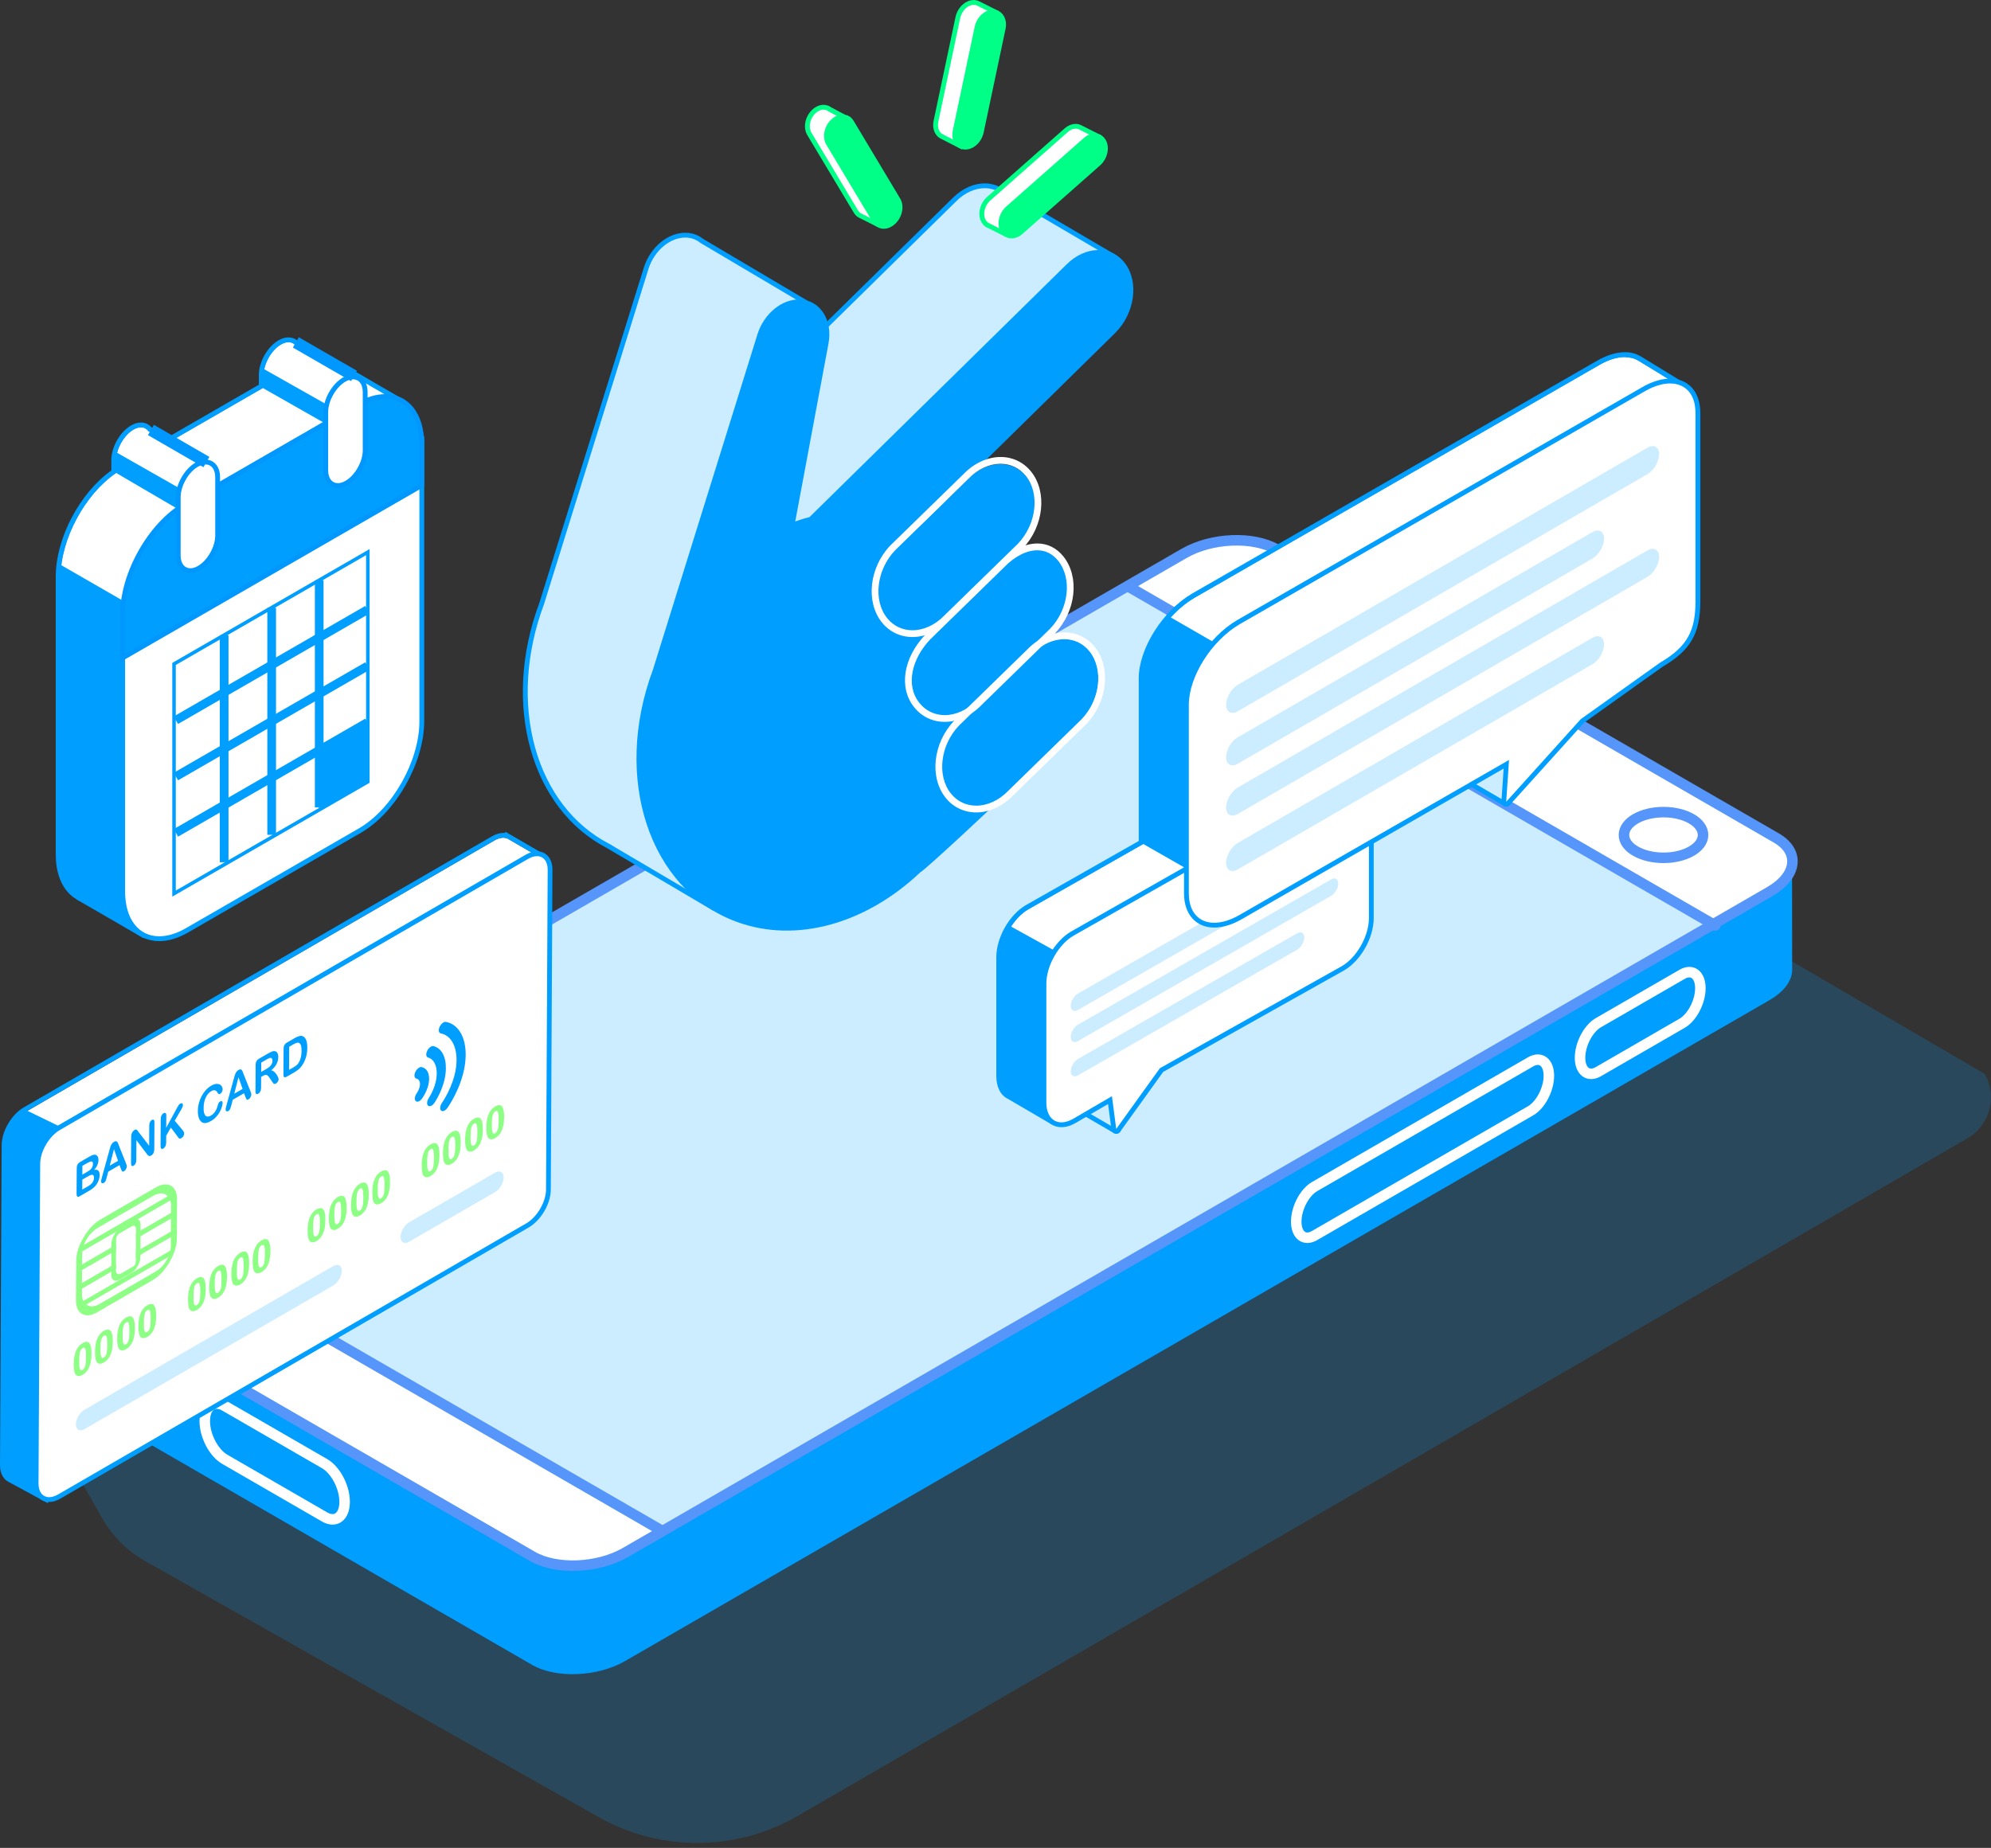 <svg width="335" height="311" viewBox="0 0 335 311" fill="none" xmlns="http://www.w3.org/2000/svg">
<rect x="0" y="0" width="335" height="311" fill="#333333" stroke="none"/>
<g id="paiement-facile-illus-mobile">
<path id="Vector" opacity="0.2" d="M3.933 232.234L17.213 255.551C18.918 258.541 21.401 261.017 24.398 262.711L100.71 305.807C111.131 311.691 123.889 311.614 134.241 305.604L331.053 191.566C334.839 189.365 336.123 184.515 333.928 180.726L298.878 160.258L3.933 232.234Z" fill="#009EFF"/>
<g id="Group">
<path id="Vector_2" d="M2.792 209.812C2.792 209.812 2.804 227.703 2.804 227.743C2.804 229.21 3.695 230.612 5.509 231.658L89.541 280.2C93.547 282.513 100.549 282.226 105.175 279.551L297.717 168.329C300.228 166.879 301.524 165.027 301.545 163.264C301.545 163.098 301.524 145.248 301.524 145.248" fill="#009EFF"/>
<path id="Vector_3" d="M89.588 261.937L5.557 213.395C1.551 211.081 2.053 207.037 6.679 204.363L199.221 93.141C203.85 90.466 210.849 90.179 214.855 92.493L298.887 141.034C302.892 143.348 302.39 147.392 297.765 150.067L105.222 261.289C100.593 263.963 93.594 264.251 89.588 261.937Z" fill="#CCECFF"/>
<path id="Vector_4" d="M111.411 257.715L105.222 261.289C100.593 263.963 93.594 264.251 89.588 261.937L5.557 213.395C1.551 211.081 2.053 207.037 6.679 204.363L12.96 200.736" fill="white"/>
<path id="Vector_5" d="M189.89 98.53L199.221 93.141C203.851 90.466 210.849 90.179 214.855 92.493L298.887 141.034C302.892 143.348 302.39 147.392 297.765 150.067L288.15 155.622" fill="white"/>
<path id="Vector_6" d="M54.624 255.304L37.816 245.594C35.961 244.521 34.454 241.643 34.454 239.168C34.454 236.692 35.961 235.553 37.816 236.623L54.624 246.332C56.479 247.406 57.986 250.283 57.986 252.759C57.986 255.235 56.479 256.373 54.624 255.304Z" stroke="white" stroke-width="1.77" stroke-linecap="round" stroke-linejoin="round"/>
<path id="Vector_7" d="M221.189 207.937L257.523 186.95C259.228 185.966 260.609 183.324 260.609 181.046C260.609 178.773 259.228 177.723 257.523 178.712L221.189 199.699C219.484 200.683 218.103 203.325 218.103 205.603C218.103 207.876 219.484 208.926 221.189 207.937Z" stroke="white" stroke-width="1.77" stroke-linecap="round" stroke-linejoin="round"/>
<path id="Vector_8" d="M268.94 180.353L283.014 172.22C284.719 171.236 286.1 168.594 286.1 166.316C286.1 164.043 284.719 162.993 283.014 163.982L268.94 172.115C267.235 173.1 265.854 175.742 265.854 178.019C265.854 180.292 267.235 181.342 268.94 180.353Z" stroke="white" stroke-width="1.77" stroke-linecap="round" stroke-linejoin="round"/>
<path id="Vector_9" d="M288.62 155.764L190.04 98.818" stroke="#5695F9" stroke-width="1.77" stroke-linecap="round" stroke-linejoin="round"/>
<path id="Vector_10" d="M279.896 144.369C283.571 144.369 286.55 142.648 286.55 140.524C286.55 138.4 283.571 136.678 279.896 136.678C276.22 136.678 273.241 138.4 273.241 140.524C273.241 142.648 276.22 144.369 279.896 144.369Z" stroke="#5695F9" stroke-width="1.77" stroke-linecap="round" stroke-linejoin="round"/>
<path id="Vector_11" d="M89.588 261.937L5.557 213.395C1.551 211.081 2.053 207.037 6.679 204.363L199.221 93.141C203.85 90.466 210.849 90.179 214.855 92.493L298.887 141.034C302.892 143.348 302.39 147.392 297.765 150.067L105.222 261.289C100.593 263.963 93.594 264.251 89.588 261.937V261.937Z" stroke="#5695F9" stroke-width="1.77" stroke-linecap="round" stroke-linejoin="round"/>
<path id="Vector_12" d="M111.326 257.593L13.118 200.862" stroke="#5695F9" stroke-width="1.77" stroke-linecap="round" stroke-linejoin="round"/>
</g>
<g id="Group_2">
<g id="Group_3">
<path id="Vector_13" d="M102.5 142.477V142.461L102.282 142.347C89.694 135.815 84.898 118.305 91.127 101.618L108.758 45.033C109.803 41.872 112.553 39.574 115.295 39.574H115.396C115.955 39.586 116.497 39.696 117 39.902L117.036 39.919C117.397 40.069 117.745 40.275 118.069 40.539L118.089 40.555L135.432 50.819L132.115 61.594L160.615 33.569C162.11 32.082 163.912 31.267 165.694 31.267C166.792 31.267 167.829 31.591 168.691 32.203L168.975 32.406L169.003 32.377L187.281 43.096L154.492 75.347L154.467 75.469C154.091 77.293 153.179 79.035 151.904 80.372L144.905 87.2L145.189 87.691L145.448 88.148L149.579 84.117C151.098 82.528 153.013 81.624 154.848 81.624C156.456 81.624 157.89 82.313 158.894 83.561C159.376 84.161 159.745 84.882 159.988 85.705L160.004 85.749C161.288 88.74 160.376 92.841 157.833 95.503L154.978 98.287L157.116 97.302C158.011 96.889 158.922 96.683 159.822 96.683C161.425 96.683 162.859 97.367 163.86 98.615C164.24 99.09 164.556 99.649 164.791 100.277L164.799 100.301L164.811 100.325C166.44 103.328 165.613 107.741 162.888 110.594L150.304 122.876C149.263 123.966 148.04 124.736 146.756 125.113L146.663 125.141L146.594 125.206C140.486 130.928 136.06 134.948 135.57 135.207L135.521 135.231L135.464 135.276C131.625 138.923 127.186 141.703 122.625 143.32L122.427 143.389L119.774 152.664L102.5 142.481V142.477Z" fill="#CCECFF"/>
<path id="Vector_14" d="M165.698 31.672C166.715 31.672 167.671 31.972 168.461 32.535L169.036 32.932L169.076 32.888L186.621 43.177L154.297 74.971L154.123 75.145L154.075 75.388C153.714 77.134 152.843 78.804 151.624 80.084L144.852 86.694L144.403 87.131L144.715 87.674L144.776 87.78C144.796 87.816 144.816 87.853 144.836 87.889L145.351 88.809L146.108 88.071L149.862 84.408L149.871 84.4L149.879 84.388C151.312 82.889 153.123 82.029 154.848 82.029C156.33 82.029 157.655 82.662 158.578 83.812C159.028 84.372 159.372 85.044 159.599 85.818L159.611 85.863L159.631 85.907C160.854 88.752 159.98 92.663 157.55 95.211L156.379 96.354L153.013 99.641L157.286 97.671C158.129 97.282 158.979 97.088 159.822 97.088C161.3 97.088 162.62 97.72 163.544 98.867C163.896 99.308 164.192 99.831 164.415 100.419L164.435 100.471L164.459 100.52C166.006 103.373 165.212 107.575 162.608 110.306L150.024 122.584L150.012 122.592L150.004 122.605C149.02 123.634 147.862 124.367 146.647 124.724L146.46 124.777L146.319 124.91C140.478 130.385 135.995 134.457 135.379 134.846L135.282 134.891L135.185 134.984C131.386 138.591 126.995 141.342 122.488 142.939L122.095 143.077L121.981 143.478L119.527 152.052L102.905 142.25V142.217L102.468 141.991C96.478 138.882 92.059 133.128 90.026 125.79C87.969 118.366 88.495 109.832 91.504 101.764L91.512 101.744L91.52 101.723L109.139 45.17C110.131 42.163 112.719 39.983 115.295 39.983H115.388C115.898 39.996 116.392 40.093 116.85 40.279L116.89 40.295C117.214 40.433 117.526 40.62 117.822 40.855L117.867 40.891L117.915 40.919L134.958 51.01L132.204 59.945L131.26 63.008L133.545 60.759L160.907 33.856C162.325 32.446 164.026 31.672 165.698 31.672ZM165.698 30.862C163.892 30.862 161.96 31.668 160.336 33.281L132.978 60.18L135.918 50.633L118.324 40.218C117.972 39.935 117.583 39.7 117.158 39.53H117.154C116.619 39.311 116.032 39.185 115.404 39.173C115.368 39.173 115.331 39.173 115.295 39.173C112.375 39.173 109.475 41.572 108.369 44.915L90.747 101.48C84.38 118.536 89.329 136.082 102.095 142.712L120.017 153.28L122.759 143.701C127.384 142.063 131.835 139.28 135.744 135.568C136.355 135.284 142.787 129.327 146.869 125.498C148.174 125.117 149.466 124.339 150.587 123.164L163.179 110.873C166.079 107.838 166.853 103.247 165.164 100.131C164.921 99.491 164.593 98.891 164.167 98.36C163.046 96.966 161.482 96.277 159.814 96.277C158.87 96.277 157.89 96.5 156.938 96.938L158.117 95.787C160.85 92.926 161.697 88.679 160.368 85.596C160.121 84.761 159.741 83.983 159.202 83.314C158.08 81.916 156.513 81.227 154.84 81.227C152.957 81.227 150.94 82.106 149.287 83.833L145.533 87.496C145.492 87.423 145.448 87.35 145.403 87.277L152.187 80.656C153.576 79.201 154.48 77.39 154.856 75.554L187.934 43.019L168.926 31.871L168.918 31.879C167.971 31.206 166.853 30.866 165.686 30.866L165.698 30.862Z" fill="#009EFF"/>
</g>
<g id="Group_4">
<path id="Vector_15" d="M183.288 109.593C180.899 106.619 176.492 106.85 173.374 110.112L168.659 114.715C168.659 114.585 168.659 114.456 168.659 114.326L176.958 106.23C180.166 102.874 180.785 97.602 178.327 94.543C175.937 91.569 171.531 91.8 168.412 95.062L164.658 98.725C164.617 98.652 164.573 98.579 164.528 98.502L171.312 91.881C174.52 88.525 175.139 83.253 172.681 80.194C170.291 77.22 165.885 77.451 162.766 80.713L154.553 88.728C154.516 88.708 154.48 88.692 154.443 88.675L187.638 56.038C190.919 52.781 191.68 47.505 189.319 44.34C187.026 41.264 182.64 41.337 179.453 44.506L136.222 87.01C135.412 87.225 134.606 87.476 133.804 87.76L139.397 57.825C140.15 53.818 137.951 50.471 134.521 50.398C131.564 50.337 128.604 52.752 127.486 56.14L109.864 112.705C103.068 130.916 109.167 149.69 123.913 155.128C134.144 158.905 145.918 155.286 154.86 146.793C155.743 146.383 168.825 134.085 169.323 133.562L181.919 121.272C185.127 117.916 185.747 112.644 183.288 109.585V109.593Z" fill="#009EFF"/>
<path id="Vector_16" d="M168.343 78.054C169.975 78.054 171.506 78.727 172.604 80.093C175.006 83.083 174.402 88.23 171.267 91.512L158.963 103.519C157.347 105.213 155.375 106.072 153.532 106.072C151.9 106.072 150.369 105.399 149.271 104.033C146.873 101.047 147.473 95.9 150.604 92.622L162.916 80.603C164.532 78.913 166.5 78.054 168.343 78.054ZM168.343 76.912C166.14 76.912 163.868 77.965 162.106 79.797L149.806 91.8L149.789 91.812L149.777 91.828C146.254 95.52 145.626 101.314 148.38 104.747C149.656 106.335 151.486 107.21 153.532 107.21C155.739 107.21 158.015 106.157 159.773 104.317L172.061 92.322L172.077 92.31L172.089 92.294C175.621 88.602 176.249 82.804 173.491 79.371C172.215 77.783 170.384 76.908 168.339 76.908L168.343 76.912Z" fill="white"/>
<path id="Vector_17" d="M174.524 92.614C175.844 92.614 177.067 93.165 178.039 94.373C180.441 97.363 179.837 102.51 176.703 105.792L164.398 117.799C162.782 119.493 160.81 120.352 158.967 120.352C157.335 120.352 155.804 119.679 154.706 118.313C152.309 115.327 153.418 110.853 156.549 107.575L168.862 95.556C170.64 93.696 172.673 92.614 174.52 92.614M174.52 91.471C172.373 91.471 170.077 92.634 168.052 94.75L155.751 106.752L155.735 106.765L155.723 106.781C151.969 110.715 151.183 115.748 153.815 119.027C155.091 120.615 156.922 121.49 158.967 121.49C161.174 121.49 163.451 120.437 165.208 118.597L177.496 106.602L177.513 106.59L177.525 106.574C181.056 102.882 181.684 97.084 178.926 93.651C177.776 92.221 176.253 91.463 174.52 91.463V91.471Z" fill="white"/>
<path id="Vector_18" d="M179.072 107.575C180.704 107.575 182.235 108.248 183.333 109.613C185.734 112.604 185.131 117.75 181.996 121.033L169.692 133.039C168.076 134.733 166.103 135.592 164.261 135.592C162.628 135.592 161.097 134.92 160 133.554C157.602 130.567 158.202 125.421 161.332 122.143L173.645 110.124C175.261 108.434 177.229 107.575 179.072 107.575ZM179.072 106.432C176.869 106.432 174.596 107.482 172.835 109.317L160.534 121.32L160.518 121.332L160.506 121.349C156.982 125.04 156.355 130.835 159.109 134.267C160.385 135.856 162.215 136.731 164.261 136.731C166.468 136.731 168.744 135.677 170.502 133.838L182.79 121.843L182.806 121.831L182.818 121.815C186.35 118.123 186.978 112.324 184.22 108.892C182.944 107.304 181.113 106.428 179.068 106.428L179.072 106.432Z" fill="white"/>
</g>
<g id="Group_5">
<g id="Group_6">
<path id="Vector_19" d="M144.747 36.312C144.432 36.154 144.188 35.931 144.01 35.631L136.161 22.526C135.497 21.42 135.87 19.71 136.995 18.721C137.477 18.296 138.04 18.061 138.579 18.061C138.765 18.061 138.944 18.089 139.11 18.142C139.288 18.199 139.45 18.288 139.604 18.401C139.62 18.413 139.64 18.43 139.66 18.438L141.653 19.491L141.228 20.573C141.183 20.691 141.195 20.82 141.256 20.93L147.89 32.001C148.461 32.957 148.251 34.444 147.396 35.457C147.344 35.522 147.311 35.599 147.303 35.684L147.149 37.516L144.743 36.308L144.747 36.312Z" fill="white"/>
<path id="Vector_20" d="M138.579 18.462C138.717 18.462 138.85 18.482 138.972 18.519H138.988C139.118 18.567 139.243 18.632 139.357 18.717C139.393 18.746 139.434 18.77 139.474 18.79L141.147 19.678L140.855 20.423C140.762 20.658 140.786 20.922 140.916 21.137L147.55 32.207C148.036 33.022 147.842 34.306 147.092 35.194C146.983 35.324 146.918 35.482 146.906 35.648L146.805 36.88L144.974 35.96L144.962 35.952L144.942 35.94C144.942 35.94 144.921 35.927 144.909 35.923C144.687 35.814 144.504 35.64 144.367 35.409L136.517 22.304C135.959 21.372 136.303 19.864 137.271 19.009C137.68 18.648 138.146 18.45 138.587 18.45M138.587 17.64C137.971 17.64 137.311 17.891 136.736 18.401C135.473 19.52 135.063 21.453 135.825 22.721L143.674 35.826C143.901 36.203 144.205 36.478 144.553 36.649L144.577 36.661C144.577 36.661 144.602 36.673 144.618 36.681L147.518 38.14L147.72 35.712C148.68 34.574 148.931 32.916 148.255 31.786L141.621 20.715L142.176 19.297L139.863 18.073C139.677 17.927 139.47 17.818 139.247 17.749C139.037 17.68 138.818 17.648 138.591 17.648L138.587 17.64Z" fill="#00FF87"/>
</g>
<g id="Group_7">
<path id="Vector_21" d="M158.574 23.021C158.574 23.021 158.542 23.005 158.526 22.997C158.21 22.855 157.943 22.616 157.752 22.299C157.436 21.773 157.347 21.092 157.497 20.375L161.175 2.954C161.474 1.528 162.649 0.409 163.844 0.409C163.888 0.409 163.937 0.409 163.981 0.413C164.2 0.43 164.411 0.486 164.605 0.584L167.404 1.99L165.188 5.098C165.156 5.142 165.131 5.195 165.123 5.248L162.134 19.402C162.098 19.568 162.171 19.738 162.313 19.828L162.997 20.265L161.64 24.585L158.57 23.017L158.574 23.021Z" fill="white"/>
<path id="Vector_22" d="M163.844 0.815C163.88 0.815 163.916 0.815 163.953 0.819C164.119 0.831 164.277 0.875 164.423 0.948L166.8 2.144L164.86 4.867C164.795 4.956 164.751 5.061 164.727 5.171L161.738 19.325C161.669 19.657 161.81 19.994 162.094 20.176L162.519 20.444L161.397 24.009L158.765 22.668C158.74 22.652 158.712 22.64 158.684 22.628C158.445 22.522 158.238 22.336 158.092 22.093C157.829 21.655 157.756 21.076 157.886 20.46L161.563 3.039C161.823 1.815 162.843 0.819 163.835 0.819M163.835 0.008C162.462 0.008 161.11 1.252 160.77 2.873L157.092 20.294C156.914 21.137 157.043 21.923 157.396 22.51C157.627 22.895 157.955 23.191 158.352 23.369L161.879 25.169L163.475 20.095L162.527 19.491L165.516 5.337L168.003 1.844L164.779 0.223C164.544 0.105 164.285 0.032 164.006 0.008C163.949 0.004 163.892 0 163.835 0V0.008Z" fill="#00FF87"/>
</g>
<g id="Group_8">
<path id="Vector_23" d="M166.379 37.986C166.249 37.933 166.164 37.889 166.087 37.84C166.083 37.84 166.075 37.832 166.071 37.828C165.848 37.686 165.662 37.487 165.516 37.248C164.852 36.142 165.225 34.432 166.347 33.443L179.396 21.915C179.878 21.489 180.437 21.254 180.976 21.254C181.251 21.254 181.506 21.315 181.741 21.432C181.749 21.432 184.69 22.919 184.69 22.919L182.729 25.663C182.729 25.663 182.073 25.622 182.065 25.622C181.956 25.622 181.854 25.667 181.778 25.744C181.725 25.801 181.668 25.853 181.611 25.906L170.162 36.02C170.077 36.093 170.028 36.199 170.024 36.312C170.024 36.426 170.065 36.531 170.142 36.612L170.482 36.952L169.097 39.372L166.375 37.994L166.379 37.986Z" fill="white"/>
<path id="Vector_24" d="M180.984 21.659C181.194 21.659 181.393 21.704 181.567 21.793C181.579 21.797 181.587 21.805 181.599 21.809L184.094 23.069L182.539 25.245L182.126 25.217C182.126 25.217 182.089 25.217 182.073 25.217C181.859 25.217 181.648 25.302 181.494 25.46C181.445 25.509 181.401 25.557 181.348 25.602L169.899 35.716C169.733 35.866 169.631 36.077 169.623 36.3C169.615 36.523 169.7 36.742 169.858 36.9L169.98 37.017L168.939 38.833L166.557 37.625C166.537 37.613 166.513 37.605 166.492 37.597C166.42 37.568 166.359 37.536 166.306 37.504L166.29 37.491C166.12 37.382 165.978 37.232 165.865 37.046C165.306 36.114 165.65 34.606 166.618 33.751L179.667 22.222C180.072 21.862 180.542 21.663 180.98 21.663M180.98 20.853C180.364 20.853 179.708 21.104 179.129 21.615L166.079 33.143C164.816 34.258 164.407 36.195 165.168 37.463C165.35 37.767 165.585 38.002 165.848 38.176H165.857C165.962 38.249 166.075 38.306 166.193 38.35L169.259 39.902L170.992 36.879L170.433 36.32L181.883 26.206C181.948 26.149 182.008 26.088 182.069 26.027L182.932 26.084L185.297 22.773L181.923 21.072C181.632 20.926 181.312 20.853 180.976 20.853H180.98Z" fill="#00FF87"/>
</g>
</g>
<g id="Group_9">
<path id="Vector_25" d="M170.036 40.113C169.372 40.065 168.773 39.716 168.392 39.08C167.631 37.812 168.04 35.879 169.303 34.76L182.353 23.232C183.616 22.113 185.257 22.239 186.018 23.507C186.779 24.776 186.37 26.708 185.107 27.827L172.057 39.355C171.425 39.915 170.701 40.162 170.036 40.113Z" fill="#00FF87"/>
<path id="Vector_26" d="M148.53 38.492C149.194 38.541 149.919 38.294 150.551 37.734C151.815 36.616 152.224 34.683 151.462 33.415L143.613 20.31C142.852 19.041 141.212 18.916 139.948 20.034C138.684 21.149 138.275 23.085 139.037 24.354L146.886 37.459C147.266 38.095 147.866 38.44 148.53 38.492Z" fill="#00FF87"/>
</g>
<path id="Vector_27" d="M160.628 24.127C160.98 24.715 161.555 25.108 162.272 25.16C163.702 25.27 165.152 23.989 165.508 22.303L169.186 4.883C169.542 3.197 168.671 1.742 167.238 1.633C165.808 1.524 164.358 2.804 164.001 4.49L160.324 21.91C160.146 22.753 160.275 23.539 160.628 24.127Z" fill="#00FF87"/>
</g>
<g id="Group_10">
<path id="Vector_28" d="M90.504 144.094L85.575 141.233C85.543 141.212 85.51 141.196 85.478 141.176L85.332 141.091L85.324 141.103C84.749 140.876 84.004 140.969 83.194 141.439L4.415 187.068C2.596 188.121 1.102 190.67 1.094 192.737L0.814 246.571C0.81 247.742 1.28 248.512 2.021 248.771V248.787L7.42 251.713L8.238 246.02L82.882 202.794C84.7 201.741 86.195 199.192 86.203 197.125L86.454 148.681L88.463 148.519L90.508 144.102L90.504 144.094Z" fill="white"/>
<path id="Vector_29" d="M4.196 186.744L10.17 189.653L8.866 251.199L5.804 251.122L0.749 248.362L0.287 246.83L0.749 192.336L1.207 190.346L2.738 187.967L4.196 186.744Z" fill="#009EFF"/>
<path id="Vector_30" d="M84.68 140.99C84.915 140.99 85.129 141.03 85.328 141.107L85.336 141.095L85.482 141.18C85.514 141.196 85.547 141.217 85.579 141.237L90.508 144.098L88.463 148.515L86.454 148.677L86.203 197.121C86.191 199.188 84.696 201.737 82.882 202.79L8.234 246.02L7.416 251.713L2.013 248.787V248.771C1.276 248.512 0.802 247.738 0.81 246.571L1.09 192.737C1.102 190.67 2.596 188.121 4.411 187.068L83.194 141.443C83.728 141.136 84.23 140.99 84.676 140.99M85.065 140.001L84.943 140.191C84.854 140.183 84.765 140.179 84.676 140.179C84.068 140.179 83.433 140.37 82.788 140.742L4.006 186.367C1.928 187.57 0.292 190.366 0.279 192.733L2.97927e-05 246.567C-0.004 247.734 0.405 248.674 1.122 249.205L1.146 249.221C1.28 249.318 1.422 249.399 1.576 249.468L1.628 249.501L7.031 252.426L8.052 252.977L8.218 251.827L8.979 246.522L83.283 203.491C85.36 202.288 86.997 199.492 87.009 197.125L87.256 149.422L88.523 149.321L88.993 149.285L89.192 148.855L91.237 144.438L91.549 143.765L90.909 143.393L85.988 140.536C85.948 140.511 85.911 140.487 85.871 140.467L85.737 140.39L85.061 139.997L85.065 140.001Z" fill="#009EFF"/>
<g id="Group_11">
<path id="Vector_31" d="M8.278 252.374C7.699 252.374 7.189 252.171 6.808 251.782C6.326 251.296 6.075 250.566 6.079 249.667L6.359 195.833C6.371 193.632 7.95 190.934 9.882 189.815L88.665 144.191C89.252 143.85 89.82 143.68 90.354 143.68C90.933 143.68 91.444 143.883 91.824 144.272C92.306 144.758 92.557 145.488 92.553 146.387L92.274 200.221C92.262 202.422 90.682 205.12 88.75 206.239L9.967 251.863C9.38 252.203 8.813 252.374 8.278 252.374Z" fill="white"/>
<path id="Vector_32" d="M90.354 144.09C91.423 144.09 92.156 144.932 92.152 146.387L91.873 200.221C91.861 202.288 90.366 204.837 88.552 205.89L9.765 251.515C9.23 251.822 8.724 251.972 8.278 251.972C7.209 251.972 6.476 251.13 6.48 249.675L6.76 195.841C6.772 193.774 8.266 191.225 10.081 190.172L88.864 144.547C89.398 144.239 89.905 144.09 90.35 144.09M90.35 143.279C89.743 143.279 89.107 143.47 88.455 143.846L9.676 189.467C7.598 190.67 5.962 193.466 5.95 195.833L5.67 249.667C5.666 250.676 5.958 251.506 6.517 252.07C6.978 252.536 7.586 252.779 8.274 252.779C8.882 252.779 9.518 252.588 10.166 252.212L88.949 206.587C91.026 205.384 92.663 202.588 92.675 200.221L92.954 146.387C92.958 145.378 92.667 144.547 92.108 143.984C91.646 143.518 91.039 143.275 90.35 143.275V143.279Z" fill="#009EFF"/>
</g>
<g id="Group_12">
<path id="Vector_33" d="M25.998 200.537L16.638 205.959C14.819 207.013 13.325 209.562 13.317 211.628L13.28 218.306C13.268 220.373 14.747 221.2 16.565 220.15L25.925 214.728C27.743 213.675 29.238 211.126 29.246 209.059L29.282 202.381C29.295 200.314 27.816 199.488 25.998 200.537Z" fill="white"/>
<path id="Vector_34" d="M27.399 213.987C26.86 214.603 26.277 215.101 25.682 215.445L16.322 220.867C14.358 222.002 12.774 221.111 12.782 218.878L12.819 212.2C12.827 211.029 13.256 209.643 14.034 208.305C14.823 206.94 15.84 205.854 16.889 205.246L26.249 199.824C28.213 198.689 29.797 199.581 29.789 201.814L29.752 208.492C29.748 209.663 29.315 211.049 28.537 212.386C28.193 212.978 27.808 213.517 27.399 213.987ZM15.168 207.71C14.929 207.981 14.714 208.281 14.532 208.597C14.074 209.387 13.819 210.263 13.815 211.061L13.779 217.739C13.771 219.615 15.156 220.389 16.808 219.433L26.168 214.011C26.885 213.598 27.565 212.897 28.031 212.094C28.489 211.304 28.744 210.429 28.748 209.63L28.784 202.952C28.792 201.076 27.407 200.302 25.755 201.259L16.395 206.68C15.958 206.932 15.536 207.288 15.168 207.71Z" fill="#8DFF84"/>
</g>
<g id="Group_13">
<path id="Vector_35" d="M13.916 226.038C13.471 226.297 13.122 226.678 12.871 227.177C12.568 227.785 12.414 228.583 12.409 229.568C12.405 230.573 12.539 231.193 12.81 231.424C13.082 231.654 13.442 231.642 13.892 231.383C14.337 231.124 14.686 230.747 14.937 230.244C15.241 229.636 15.395 228.838 15.399 227.845C15.403 226.853 15.257 226.229 14.961 225.973C14.71 225.758 14.366 225.779 13.916 226.034V226.038ZM14.378 229.742C14.329 229.969 14.264 230.143 14.179 230.269C14.094 230.394 14.001 230.487 13.892 230.552C13.787 230.613 13.689 230.629 13.608 230.601C13.527 230.573 13.459 230.459 13.406 230.261C13.353 230.062 13.329 229.657 13.329 229.041C13.329 228.425 13.365 227.971 13.426 227.679C13.475 227.452 13.54 227.278 13.624 227.148C13.71 227.023 13.803 226.93 13.912 226.869C14.017 226.808 14.115 226.792 14.196 226.82C14.277 226.849 14.345 226.962 14.398 227.161C14.451 227.359 14.475 227.764 14.471 228.38C14.471 228.996 14.435 229.446 14.374 229.742H14.378Z" fill="#8DFF84"/>
<path id="Vector_36" d="M17.492 223.967C17.047 224.227 16.699 224.608 16.448 225.106C16.144 225.714 15.99 226.512 15.986 227.497C15.982 228.502 16.115 229.122 16.387 229.353C16.658 229.584 17.019 229.572 17.468 229.312C17.914 229.053 18.262 228.676 18.513 228.174C18.817 227.566 18.971 226.767 18.975 225.775C18.979 224.782 18.833 224.158 18.537 223.902C18.286 223.688 17.942 223.708 17.492 223.963V223.967ZM17.954 227.671C17.906 227.898 17.841 228.072 17.756 228.198C17.671 228.323 17.578 228.417 17.468 228.477C17.363 228.538 17.266 228.554 17.185 228.526C17.104 228.498 17.035 228.384 16.982 228.186C16.93 227.987 16.905 227.582 16.905 226.966C16.905 226.35 16.942 225.896 17.002 225.604C17.051 225.377 17.116 225.203 17.201 225.074C17.286 224.948 17.379 224.855 17.488 224.794C17.594 224.733 17.691 224.717 17.772 224.745C17.853 224.774 17.922 224.887 17.974 225.086C18.027 225.284 18.051 225.689 18.051 226.305C18.051 226.921 18.015 227.371 17.954 227.667V227.671Z" fill="#8DFF84"/>
<path id="Vector_37" d="M21.218 221.73C20.773 221.99 20.425 222.371 20.174 222.869C19.87 223.477 19.716 224.275 19.712 225.26C19.708 226.265 19.841 226.885 20.113 227.116C20.384 227.347 20.745 227.335 21.194 227.075C21.64 226.816 21.988 226.439 22.239 225.937C22.543 225.329 22.697 224.531 22.701 223.538C22.705 222.545 22.559 221.921 22.264 221.666C22.012 221.451 21.668 221.471 21.223 221.726L21.218 221.73ZM21.68 225.434C21.632 225.661 21.567 225.835 21.482 225.961C21.397 226.087 21.304 226.18 21.194 226.241C21.089 226.301 20.992 226.318 20.911 226.289C20.83 226.261 20.761 226.147 20.708 225.949C20.656 225.75 20.631 225.345 20.631 224.729C20.631 224.113 20.668 223.659 20.729 223.368C20.777 223.141 20.842 222.966 20.927 222.837C21.012 222.711 21.105 222.618 21.215 222.557C21.32 222.496 21.417 222.48 21.498 222.509C21.579 222.537 21.648 222.65 21.701 222.849C21.753 223.047 21.777 223.453 21.777 224.069C21.777 224.685 21.741 225.134 21.68 225.43V225.434Z" fill="#8DFF84"/>
<path id="Vector_38" d="M24.795 219.66C24.349 219.919 24.001 220.3 23.75 220.799C23.446 221.406 23.292 222.205 23.288 223.189C23.284 224.194 23.418 224.814 23.689 225.045C23.96 225.276 24.321 225.264 24.77 225.005C25.216 224.745 25.564 224.369 25.816 223.866C26.119 223.258 26.273 222.46 26.277 221.467C26.281 220.474 26.135 219.85 25.84 219.595C25.589 219.38 25.244 219.401 24.799 219.656L24.795 219.66ZM25.256 223.364C25.208 223.591 25.143 223.765 25.058 223.89C24.973 224.016 24.88 224.109 24.77 224.17C24.665 224.231 24.568 224.247 24.487 224.219C24.406 224.19 24.337 224.077 24.285 223.878C24.232 223.68 24.208 223.275 24.208 222.659C24.208 222.043 24.244 221.589 24.305 221.297C24.353 221.07 24.418 220.896 24.503 220.766C24.588 220.641 24.681 220.547 24.791 220.487C24.896 220.426 24.993 220.41 25.074 220.438C25.155 220.466 25.224 220.58 25.277 220.778C25.329 220.977 25.354 221.382 25.35 221.998C25.35 222.61 25.313 223.064 25.253 223.36L25.256 223.364Z" fill="#8DFF84"/>
<path id="Vector_39" d="M33.138 215.129C32.693 215.389 32.344 215.766 32.093 216.268C31.789 216.876 31.636 217.674 31.631 218.659C31.627 219.664 31.761 220.284 32.032 220.515C32.304 220.746 32.664 220.734 33.114 220.474C33.559 220.215 33.908 219.834 34.159 219.336C34.462 218.728 34.616 217.93 34.62 216.937C34.624 215.944 34.479 215.32 34.183 215.065C33.932 214.85 33.588 214.87 33.138 215.125V215.129ZM33.6 218.833C33.551 219.06 33.486 219.234 33.401 219.36C33.316 219.486 33.223 219.579 33.114 219.64C33.008 219.7 32.911 219.717 32.83 219.688C32.749 219.66 32.68 219.546 32.628 219.348C32.575 219.149 32.551 218.744 32.555 218.128C32.555 217.512 32.591 217.058 32.652 216.766C32.701 216.54 32.766 216.365 32.85 216.24C32.936 216.114 33.029 216.021 33.138 215.956C33.243 215.895 33.341 215.879 33.422 215.907C33.503 215.936 33.571 216.049 33.624 216.248C33.677 216.446 33.701 216.852 33.701 217.468C33.701 218.083 33.665 218.533 33.604 218.829L33.6 218.833Z" fill="#8DFF84"/>
<path id="Vector_40" d="M36.714 213.059C36.269 213.318 35.92 213.695 35.669 214.198C35.366 214.805 35.212 215.604 35.208 216.588C35.204 217.593 35.337 218.213 35.609 218.444C35.88 218.675 36.24 218.663 36.69 218.404C37.136 218.144 37.484 217.768 37.735 217.265C38.039 216.657 38.193 215.859 38.197 214.866C38.201 213.873 38.055 213.249 37.759 212.994C37.508 212.779 37.164 212.799 36.714 213.055V213.059ZM37.176 216.763C37.127 216.989 37.063 217.164 36.977 217.289C36.892 217.415 36.799 217.508 36.69 217.569C36.585 217.63 36.487 217.646 36.406 217.618C36.325 217.589 36.257 217.476 36.204 217.277C36.151 217.079 36.127 216.673 36.127 216.057C36.127 215.442 36.163 214.988 36.224 214.696C36.273 214.469 36.338 214.295 36.423 214.165C36.508 214.039 36.601 213.946 36.71 213.885C36.816 213.825 36.913 213.808 36.994 213.837C37.075 213.865 37.144 213.979 37.196 214.177C37.249 214.376 37.273 214.781 37.273 215.397C37.273 216.013 37.237 216.463 37.176 216.759V216.763Z" fill="#8DFF84"/>
<path id="Vector_41" d="M40.44 210.822C39.995 211.081 39.647 211.462 39.395 211.961C39.092 212.569 38.938 213.367 38.934 214.352C38.93 215.356 39.063 215.976 39.335 216.207C39.606 216.438 39.967 216.426 40.416 216.167C40.862 215.908 41.21 215.531 41.461 215.028C41.765 214.42 41.919 213.622 41.923 212.629C41.927 211.637 41.781 211.012 41.485 210.757C41.234 210.542 40.89 210.563 40.44 210.818V210.822ZM40.902 214.526C40.854 214.753 40.789 214.927 40.704 215.053C40.619 215.178 40.526 215.271 40.416 215.332C40.311 215.393 40.214 215.409 40.133 215.381C40.052 215.352 39.983 215.239 39.93 215.04C39.877 214.842 39.853 214.437 39.853 213.821C39.853 213.205 39.89 212.751 39.95 212.459C39.999 212.232 40.064 212.058 40.149 211.928C40.234 211.803 40.327 211.709 40.436 211.649C40.542 211.588 40.639 211.572 40.72 211.6C40.801 211.628 40.87 211.742 40.922 211.94C40.975 212.139 40.999 212.544 40.999 213.16C40.999 213.776 40.963 214.226 40.902 214.522V214.526Z" fill="#8DFF84"/>
<path id="Vector_42" d="M44.017 208.747C43.571 209.007 43.223 209.387 42.972 209.886C42.668 210.494 42.514 211.292 42.51 212.277C42.506 213.282 42.64 213.902 42.911 214.133C43.182 214.364 43.543 214.351 43.992 214.092C44.438 213.833 44.786 213.456 45.037 212.953C45.341 212.346 45.495 211.547 45.499 210.555C45.503 209.562 45.357 208.938 45.062 208.682C44.81 208.468 44.466 208.488 44.021 208.743L44.017 208.747ZM44.478 212.451C44.43 212.678 44.365 212.852 44.28 212.978C44.195 213.103 44.102 213.197 43.992 213.257C43.887 213.318 43.79 213.334 43.709 213.306C43.628 213.278 43.559 213.164 43.506 212.966C43.454 212.767 43.429 212.362 43.433 211.746C43.433 211.13 43.47 210.676 43.531 210.384C43.579 210.157 43.644 209.983 43.729 209.853C43.814 209.728 43.907 209.635 44.017 209.574C44.122 209.513 44.219 209.497 44.3 209.525C44.381 209.554 44.45 209.667 44.503 209.866C44.555 210.064 44.58 210.469 44.575 211.085C44.575 211.701 44.539 212.151 44.478 212.447V212.451Z" fill="#8DFF84"/>
<path id="Vector_43" d="M53.267 203.532C52.822 203.791 52.473 204.172 52.222 204.671C51.919 205.278 51.765 206.077 51.761 207.061C51.757 208.066 51.89 208.686 52.161 208.917C52.433 209.148 52.793 209.136 53.243 208.877C53.688 208.617 54.037 208.241 54.288 207.738C54.592 207.13 54.745 206.332 54.75 205.339C54.754 204.346 54.608 203.722 54.312 203.467C54.061 203.252 53.717 203.273 53.267 203.528V203.532ZM53.729 207.236C53.68 207.463 53.615 207.637 53.531 207.762C53.445 207.888 53.352 207.981 53.243 208.042C53.138 208.103 53.04 208.119 52.959 208.091C52.878 208.062 52.81 207.949 52.757 207.75C52.704 207.552 52.68 207.146 52.68 206.531C52.68 205.915 52.716 205.461 52.777 205.169C52.826 204.942 52.891 204.768 52.976 204.638C53.061 204.512 53.154 204.419 53.263 204.354C53.368 204.294 53.466 204.277 53.547 204.306C53.628 204.334 53.697 204.448 53.749 204.646C53.802 204.845 53.826 205.25 53.826 205.866C53.826 206.482 53.79 206.932 53.729 207.227V207.236Z" fill="#8DFF84"/>
<path id="Vector_44" d="M56.843 201.461C56.398 201.721 56.05 202.102 55.798 202.6C55.495 203.208 55.341 204.006 55.337 204.991C55.333 205.996 55.466 206.616 55.738 206.847C56.009 207.078 56.37 207.066 56.819 206.806C57.265 206.547 57.613 206.17 57.864 205.668C58.168 205.06 58.322 204.261 58.326 203.269C58.33 202.276 58.184 201.652 57.888 201.396C57.637 201.182 57.293 201.202 56.843 201.457V201.461ZM57.305 205.165C57.257 205.392 57.192 205.566 57.107 205.692C57.022 205.817 56.928 205.911 56.819 205.971C56.714 206.032 56.617 206.048 56.536 206.02C56.455 205.992 56.386 205.878 56.333 205.68C56.28 205.481 56.256 205.076 56.256 204.46C56.256 203.844 56.293 203.39 56.353 203.098C56.402 202.871 56.467 202.697 56.552 202.568C56.637 202.442 56.73 202.349 56.839 202.288C56.945 202.227 57.042 202.211 57.123 202.239C57.204 202.268 57.273 202.381 57.325 202.58C57.378 202.778 57.402 203.184 57.402 203.799C57.402 204.415 57.366 204.865 57.305 205.161V205.165Z" fill="#8DFF84"/>
<path id="Vector_45" d="M60.569 199.224C60.124 199.484 59.776 199.861 59.525 200.363C59.221 200.971 59.067 201.769 59.063 202.754C59.059 203.759 59.192 204.379 59.464 204.61C59.735 204.841 60.096 204.829 60.545 204.569C60.991 204.31 61.339 203.933 61.59 203.431C61.894 202.823 62.048 202.025 62.052 201.032C62.056 200.039 61.91 199.415 61.614 199.16C61.363 198.945 61.019 198.965 60.569 199.224ZM61.031 202.928C60.983 203.155 60.918 203.329 60.833 203.455C60.748 203.581 60.654 203.674 60.545 203.735C60.44 203.795 60.343 203.812 60.262 203.783C60.181 203.755 60.112 203.641 60.059 203.443C60.007 203.244 59.982 202.839 59.982 202.223C59.982 201.607 60.019 201.153 60.079 200.862C60.128 200.635 60.193 200.46 60.278 200.331C60.363 200.205 60.456 200.112 60.565 200.051C60.671 199.99 60.768 199.974 60.849 200.002C60.93 200.031 60.999 200.144 61.051 200.343C61.104 200.541 61.128 200.947 61.128 201.563C61.128 202.179 61.092 202.628 61.031 202.924V202.928Z" fill="#8DFF84"/>
<path id="Vector_46" d="M64.146 197.154C63.7 197.413 63.352 197.794 63.101 198.292C62.797 198.9 62.643 199.698 62.639 200.683C62.635 201.688 62.769 202.308 63.04 202.539C63.311 202.77 63.672 202.758 64.121 202.499C64.567 202.239 64.915 201.862 65.166 201.36C65.47 200.752 65.624 199.954 65.628 198.961C65.632 197.968 65.486 197.344 65.191 197.089C64.94 196.874 64.595 196.894 64.146 197.15V197.154ZM64.608 200.857C64.559 201.084 64.494 201.259 64.409 201.384C64.324 201.51 64.231 201.603 64.121 201.664C64.016 201.725 63.919 201.741 63.838 201.712C63.757 201.684 63.688 201.571 63.636 201.372C63.583 201.174 63.559 200.768 63.559 200.152C63.559 199.536 63.595 199.083 63.656 198.791C63.704 198.564 63.769 198.39 63.854 198.26C63.939 198.134 64.032 198.041 64.142 197.98C64.247 197.92 64.344 197.903 64.425 197.932C64.506 197.96 64.575 198.074 64.628 198.272C64.68 198.471 64.705 198.876 64.705 199.492C64.705 200.108 64.668 200.558 64.608 200.853V200.857Z" fill="#8DFF84"/>
<path id="Vector_47" d="M72.461 192.583C72.015 192.842 71.667 193.219 71.416 193.722C71.112 194.329 70.958 195.128 70.954 196.112C70.95 197.117 71.084 197.737 71.355 197.968C71.626 198.199 71.987 198.187 72.436 197.928C72.882 197.668 73.23 197.292 73.481 196.789C73.785 196.181 73.939 195.383 73.943 194.39C73.947 193.397 73.801 192.773 73.506 192.518C73.254 192.303 72.91 192.324 72.465 192.579L72.461 192.583ZM72.922 196.287C72.874 196.514 72.809 196.688 72.724 196.813C72.639 196.939 72.546 197.032 72.436 197.093C72.331 197.154 72.234 197.17 72.153 197.142C72.072 197.113 72.003 197 71.95 196.801C71.898 196.603 71.873 196.197 71.873 195.582C71.873 194.966 71.91 194.512 71.971 194.22C72.019 193.993 72.084 193.819 72.169 193.689C72.254 193.564 72.347 193.47 72.457 193.41C72.562 193.349 72.659 193.333 72.74 193.361C72.821 193.389 72.89 193.503 72.943 193.701C72.995 193.9 73.02 194.305 73.02 194.921C73.02 195.537 72.983 195.987 72.922 196.283V196.287Z" fill="#8DFF84"/>
<path id="Vector_48" d="M76.041 190.512C75.595 190.771 75.247 191.152 74.996 191.651C74.692 192.259 74.538 193.057 74.534 194.042C74.53 195.047 74.664 195.667 74.935 195.898C75.207 196.128 75.567 196.116 76.017 195.857C76.462 195.598 76.81 195.221 77.061 194.718C77.365 194.11 77.519 193.312 77.523 192.319C77.527 191.327 77.382 190.703 77.086 190.447C76.835 190.232 76.49 190.253 76.045 190.508L76.041 190.512ZM76.503 194.216C76.454 194.443 76.389 194.617 76.304 194.743C76.219 194.868 76.126 194.961 76.017 195.022C75.911 195.083 75.814 195.099 75.733 195.071C75.652 195.042 75.583 194.929 75.531 194.73C75.478 194.532 75.454 194.127 75.454 193.511C75.454 192.895 75.49 192.441 75.551 192.149C75.599 191.922 75.664 191.748 75.749 191.618C75.834 191.493 75.927 191.4 76.037 191.339C76.142 191.278 76.239 191.262 76.32 191.29C76.401 191.318 76.47 191.432 76.523 191.631C76.576 191.829 76.6 192.234 76.6 192.85C76.6 193.466 76.563 193.916 76.503 194.212V194.216Z" fill="#8DFF84"/>
<path id="Vector_49" d="M79.763 188.271C79.317 188.531 78.969 188.907 78.718 189.41C78.414 190.018 78.26 190.816 78.256 191.801C78.252 192.806 78.386 193.426 78.657 193.657C78.929 193.888 79.289 193.875 79.739 193.616C80.184 193.357 80.532 192.98 80.784 192.477C81.087 191.87 81.241 191.071 81.245 190.079C81.249 189.086 81.103 188.462 80.808 188.206C80.557 187.992 80.213 188.012 79.763 188.267V188.271ZM80.225 191.975C80.176 192.202 80.111 192.376 80.026 192.502C79.941 192.627 79.848 192.721 79.739 192.781C79.633 192.842 79.536 192.858 79.455 192.83C79.374 192.802 79.305 192.688 79.253 192.49C79.2 192.291 79.176 191.886 79.176 191.27C79.176 190.654 79.212 190.2 79.273 189.908C79.322 189.681 79.386 189.507 79.471 189.377C79.556 189.252 79.65 189.159 79.759 189.098C79.864 189.037 79.961 189.021 80.042 189.049C80.123 189.078 80.192 189.191 80.245 189.39C80.298 189.588 80.322 189.993 80.322 190.609C80.322 191.225 80.285 191.675 80.225 191.971V191.975Z" fill="#8DFF84"/>
<path id="Vector_50" d="M83.339 186.2C82.894 186.46 82.545 186.841 82.294 187.339C81.991 187.947 81.837 188.745 81.833 189.73C81.829 190.735 81.962 191.355 82.234 191.586C82.505 191.817 82.865 191.805 83.315 191.545C83.76 191.286 84.109 190.909 84.36 190.407C84.664 189.799 84.817 189.001 84.822 188.008C84.826 187.015 84.68 186.391 84.384 186.136C84.133 185.921 83.789 185.941 83.343 186.196L83.339 186.2ZM83.801 189.904C83.752 190.131 83.688 190.305 83.603 190.431C83.517 190.557 83.424 190.65 83.315 190.711C83.21 190.771 83.112 190.788 83.031 190.759C82.95 190.731 82.882 190.617 82.829 190.419C82.776 190.22 82.752 189.815 82.756 189.199C82.756 188.587 82.793 188.129 82.853 187.838C82.902 187.611 82.967 187.436 83.052 187.307C83.137 187.181 83.23 187.088 83.339 187.027C83.445 186.966 83.542 186.95 83.623 186.978C83.704 187.007 83.773 187.12 83.825 187.319C83.878 187.517 83.902 187.923 83.902 188.539C83.902 189.155 83.866 189.604 83.805 189.9L83.801 189.904Z" fill="#8DFF84"/>
</g>
<path id="Vector_51" d="M13.434 219.794C13.973 220.867 15.2 221.046 16.565 220.256L25.925 214.834C27.29 214.043 28.529 212.431 29.08 210.729L29.169 210.457L13.349 219.619L13.434 219.789V219.794ZM28.736 211.024C28.189 212.483 27.111 213.837 25.929 214.522L16.569 219.943C15.386 220.628 14.313 220.523 13.783 219.684L28.736 211.024Z" fill="#8DFF84"/>
<g id="Group_14">
<path id="Vector_52" d="M29.246 201.161L29.214 201.072L13.402 210.23L13.37 210.356C13.252 210.802 13.228 211.207 13.228 211.681L13.216 213.772L19.271 210.263L19.279 208.877C19.279 208.281 19.757 207.487 20.295 207.175L22.312 206.004C22.879 205.676 23.134 206.105 23.13 206.644L23.122 208.03L29.453 204.363L29.465 202.272C29.465 201.83 29.355 201.482 29.242 201.157L29.246 201.161ZM23.402 207.56V206.486C23.41 205.659 22.952 205.323 22.312 205.696L20.295 206.867C19.611 207.264 19.007 208.277 19.003 209.039V210.113L13.491 213.302L13.499 211.523C13.499 211.126 13.52 210.786 13.596 210.429L29.011 201.502C29.104 201.777 29.189 202.081 29.189 202.434L29.181 204.213L23.402 207.56Z" fill="#8DFF84"/>
<path id="Vector_53" d="M29.704 204.513L22.875 208.468L22.883 206.932C22.883 206.45 22.648 206.101 22.191 206.369L20.174 207.54C19.988 207.645 19.813 207.823 19.696 208.026C19.591 208.208 19.53 208.411 19.53 208.597L19.522 210.413L12.969 214.21L12.981 211.969C12.981 211.47 13.009 211.037 13.139 210.542L13.272 210.028L29.436 200.667L29.493 200.829C29.611 201.161 29.724 201.526 29.724 201.996L29.712 204.517L29.704 204.513ZM23.653 207.13L28.934 204.071L28.942 202.721C28.942 202.422 28.878 202.158 28.797 201.915L23.142 205.189C23.462 205.278 23.661 205.635 23.657 206.202V207.13H23.653ZM13.738 212.868L18.744 209.967V209.323C18.748 208.877 18.93 208.314 19.246 207.771C19.36 207.576 19.481 207.394 19.615 207.228L13.775 210.611C13.754 210.822 13.746 211.033 13.746 211.235L13.738 212.864V212.868Z" fill="#8DFF84"/>
</g>
<g id="Group_15">
<path id="Vector_54" d="M26.002 200.44L16.642 205.862C15.16 206.721 13.843 208.528 13.37 210.36L13.309 210.603L29.307 201.335L29.246 201.165C28.788 199.873 27.484 199.581 26.002 200.444V200.44ZM13.697 210.06C14.184 208.463 15.338 206.923 16.638 206.174L25.998 200.752C27.298 199.998 28.444 200.205 28.918 201.246L13.697 210.06Z" fill="#8DFF84"/>
<path id="Vector_55" d="M29.691 201.396L12.997 211.065L13.134 210.538C13.361 209.659 13.774 208.747 14.329 207.912C15.022 206.867 15.885 206.012 16.763 205.501L26.123 200.079C27.662 199.188 29.015 199.488 29.489 200.821L29.691 201.396ZM14.034 209.578L28.456 201.226C27.918 200.545 26.95 200.489 25.876 201.113L16.516 206.535C15.856 206.916 15.22 207.528 14.726 208.249C14.439 208.67 14.204 209.12 14.034 209.578Z" fill="#8DFF84"/>
</g>
<g id="Group_16">
<path id="Vector_56" d="M13.216 213.46L13.2 216.904L19.254 213.399L19.271 209.955L13.216 213.46ZM13.475 216.43L13.491 213.614L18.995 210.425L18.979 213.241L13.475 216.43Z" fill="#8DFF84"/>
<path id="Vector_57" d="M19.501 213.541L12.948 217.338L12.969 213.318L19.522 209.521L19.501 213.541ZM13.726 216.001L18.732 213.099L18.744 210.858L13.738 213.76L13.726 216.001Z" fill="#8DFF84"/>
</g>
<g id="Group_17">
<path id="Vector_58" d="M23.126 207.722L23.11 211.166L29.44 207.499L29.456 204.055L23.126 207.722ZM23.385 210.692L23.402 207.876L29.181 204.529L29.165 207.345L23.385 210.692Z" fill="#8DFF84"/>
<path id="Vector_59" d="M29.687 207.641L22.859 211.596L22.879 207.576L29.708 203.621L29.687 207.641ZM23.637 210.259L28.918 207.199L28.93 204.958L23.649 208.018L23.637 210.259Z" fill="#8DFF84"/>
</g>
<g id="Group_18">
<path id="Vector_60" d="M23.11 210.85V211.916C23.102 212.459 22.839 213.192 22.272 213.521L20.255 214.692C19.716 215.004 19.246 214.749 19.25 214.149V213.083L13.199 216.592L13.191 218.359C13.191 218.999 13.264 219.457 13.434 219.794L13.471 219.866L29.043 210.846L29.08 210.733C29.319 209.999 29.428 209.432 29.432 208.954L29.44 207.187L23.11 210.854V210.85ZM28.865 210.635L13.653 219.445C13.523 219.145 13.463 218.744 13.467 218.197L13.475 216.742L18.979 213.553V214.303C18.971 215.069 19.566 215.393 20.251 215L22.268 213.829C22.907 213.46 23.373 212.585 23.377 211.75V211L29.161 207.653L29.153 209.108C29.153 209.517 29.06 210.007 28.861 210.635H28.865Z" fill="#8DFF84"/>
<path id="Vector_61" d="M29.149 211.073L13.264 220.272L13.199 220.138C13.021 219.786 12.94 219.307 12.944 218.639L12.956 216.442L19.509 212.646L19.501 213.857C19.501 214.368 19.915 214.595 20.376 214.327L22.393 213.16C22.47 213.116 22.608 213.022 22.693 212.881C22.774 212.743 22.851 212.479 22.855 212.2L22.863 210.709L29.692 206.754L29.683 208.67C29.683 209.193 29.562 209.805 29.303 210.595L29.149 211.077V211.073ZM13.868 219.036L28.752 210.417C28.857 210.016 28.91 209.683 28.91 209.396L28.918 208.087L23.637 211.146V211.47C23.633 211.997 23.458 212.585 23.146 213.124C22.871 213.602 22.515 213.979 22.15 214.193L20.133 215.361C19.368 215.802 18.724 215.454 18.728 214.591V213.987L13.726 216.888V217.913C13.718 218.4 13.766 218.76 13.872 219.036H13.868Z" fill="#8DFF84"/>
</g>
<path id="Vector_62" d="M56.058 216.353L14.2 240.525C13.406 240.983 12.766 240.622 12.77 239.718C12.774 238.815 13.426 237.709 14.22 237.251L56.078 213.079C56.872 212.621 57.512 212.982 57.508 213.885C57.504 214.789 56.852 215.895 56.058 216.353Z" fill="#CCECFF"/>
<path id="Vector_63" d="M83.295 200.626L68.824 208.982C68.03 209.44 67.39 209.079 67.394 208.176C67.398 207.272 68.05 206.166 68.844 205.708L83.315 197.352C84.109 196.894 84.749 197.255 84.745 198.159C84.741 199.062 84.089 200.168 83.295 200.626Z" fill="#CCECFF"/>
<g id="Group_19">
<path id="Vector_64" d="M14.884 200.472L13.454 201.299C13.248 201.417 13.102 201.445 13.013 201.384C12.924 201.323 12.883 201.165 12.883 200.918L12.912 196.603C12.912 196.347 12.96 196.141 13.05 195.979C13.139 195.816 13.288 195.675 13.487 195.557L15.002 194.682C15.224 194.552 15.419 194.459 15.581 194.398C15.743 194.337 15.889 194.317 16.018 194.341C16.128 194.358 16.225 194.406 16.31 194.479C16.395 194.552 16.46 194.653 16.5 194.779C16.541 194.905 16.565 195.051 16.565 195.217C16.565 195.792 16.326 196.347 15.856 196.882C16.468 196.769 16.771 197.056 16.767 197.753C16.767 198.074 16.695 198.402 16.561 198.738C16.427 199.074 16.245 199.366 16.014 199.622C15.872 199.776 15.706 199.921 15.524 200.059C15.338 200.197 15.123 200.335 14.876 200.477L14.884 200.472ZM13.86 196.21L13.851 197.693L14.718 197.19C14.953 197.052 15.135 196.923 15.265 196.793C15.395 196.663 15.492 196.501 15.561 196.311C15.613 196.169 15.642 196.031 15.642 195.898C15.642 195.606 15.561 195.464 15.395 195.464C15.228 195.464 14.973 195.565 14.629 195.764L13.86 196.205V196.21ZM14.832 197.96L13.847 198.527L13.835 200.205L14.852 199.617C15.492 199.249 15.812 198.779 15.816 198.211C15.816 197.92 15.735 197.757 15.573 197.725C15.407 197.689 15.16 197.77 14.832 197.96Z" fill="#009FFF"/>
<path id="Vector_65" d="M20.331 196.679L20.113 196.088L18.213 197.186L17.986 198.053C17.897 198.39 17.82 198.629 17.76 198.762C17.699 198.9 17.598 199.005 17.456 199.087C17.338 199.155 17.233 199.164 17.14 199.107C17.051 199.054 17.006 198.957 17.006 198.823C17.006 198.746 17.018 198.657 17.039 198.56C17.059 198.462 17.095 198.329 17.148 198.15L18.367 193.729C18.404 193.604 18.444 193.45 18.493 193.272C18.541 193.093 18.594 192.939 18.647 192.81C18.703 192.68 18.772 192.558 18.861 192.445C18.95 192.331 19.06 192.238 19.189 192.165C19.323 192.088 19.432 192.056 19.517 192.068C19.607 192.08 19.675 192.117 19.728 192.182C19.781 192.246 19.825 192.323 19.862 192.412C19.898 192.502 19.943 192.623 19.999 192.777L21.198 195.78C21.291 196.007 21.34 196.185 21.336 196.311C21.336 196.444 21.287 196.59 21.198 196.756C21.109 196.919 21 197.036 20.87 197.113C20.797 197.158 20.733 197.178 20.68 197.174C20.627 197.174 20.583 197.154 20.546 197.117C20.51 197.081 20.473 197.02 20.433 196.927C20.392 196.833 20.356 196.752 20.327 196.679H20.331ZM18.468 196.169L19.866 195.363L19.177 193.397L18.468 196.169Z" fill="#009FFF"/>
<path id="Vector_66" d="M23.296 190.488L25.095 192.822L25.115 189.406C25.115 189.183 25.155 188.997 25.236 188.839C25.317 188.681 25.419 188.567 25.552 188.49C25.69 188.413 25.795 188.405 25.872 188.47C25.949 188.535 25.99 188.681 25.985 188.899L25.957 193.418C25.957 193.92 25.783 194.273 25.443 194.467C25.358 194.516 25.281 194.544 25.212 194.556C25.143 194.568 25.082 194.556 25.022 194.524C24.961 194.491 24.908 194.447 24.856 194.39C24.807 194.333 24.754 194.273 24.706 194.212L22.952 191.89L22.932 195.257C22.932 195.476 22.887 195.667 22.806 195.829C22.721 195.987 22.616 196.104 22.486 196.181C22.353 196.258 22.247 196.262 22.166 196.197C22.085 196.129 22.049 195.987 22.049 195.772L22.077 191.339C22.077 191.152 22.097 190.994 22.13 190.865C22.17 190.723 22.239 190.589 22.332 190.46C22.425 190.33 22.527 190.237 22.636 190.172C22.721 190.123 22.794 190.099 22.855 190.095C22.916 190.095 22.968 190.107 23.013 190.139C23.057 190.172 23.106 190.216 23.151 190.281C23.199 190.346 23.248 190.411 23.296 190.484V190.488Z" fill="#009FFF"/>
<path id="Vector_67" d="M27.978 187.793L27.966 189.807L29.841 186.351C29.93 186.184 30.007 186.055 30.072 185.966C30.137 185.876 30.218 185.799 30.323 185.739C30.461 185.662 30.57 185.645 30.651 185.694C30.732 185.743 30.777 185.84 30.777 185.982C30.777 186.152 30.704 186.363 30.558 186.61L29.4 188.616L30.712 190.184C30.805 190.293 30.874 190.395 30.919 190.488C30.963 190.581 30.988 190.686 30.988 190.8C30.988 190.93 30.947 191.063 30.862 191.205C30.781 191.347 30.668 191.456 30.53 191.537C30.396 191.614 30.291 191.639 30.21 191.618C30.129 191.598 30.056 191.546 30.003 191.464C29.947 191.383 29.898 191.306 29.853 191.238L28.748 189.767L27.966 191.128L27.958 192.315C27.958 192.555 27.909 192.761 27.82 192.927C27.731 193.093 27.614 193.219 27.476 193.3C27.395 193.349 27.318 193.365 27.245 193.357C27.172 193.349 27.116 193.312 27.075 193.243C27.047 193.187 27.026 193.114 27.022 193.021C27.018 192.927 27.014 192.79 27.014 192.607L27.043 188.336C27.043 188.101 27.087 187.898 27.172 187.732C27.257 187.566 27.371 187.441 27.517 187.36C27.658 187.279 27.776 187.27 27.861 187.335C27.95 187.4 27.99 187.55 27.99 187.789L27.978 187.793Z" fill="#009FFF"/>
<path id="Vector_68" d="M37.447 185.633C37.447 185.816 37.407 186.034 37.334 186.29C37.261 186.545 37.144 186.821 36.986 187.116C36.828 187.412 36.625 187.696 36.378 187.963C36.131 188.231 35.848 188.462 35.524 188.648C35.277 188.79 35.054 188.891 34.851 188.952C34.649 189.013 34.467 189.029 34.304 189.001C34.142 188.972 33.989 188.903 33.855 188.782C33.733 188.672 33.628 188.531 33.543 188.36C33.458 188.186 33.393 187.988 33.353 187.757C33.312 187.53 33.292 187.27 33.292 186.987C33.292 186.525 33.353 186.079 33.466 185.649C33.58 185.22 33.737 184.819 33.944 184.438C34.151 184.061 34.39 183.725 34.665 183.429C34.94 183.133 35.232 182.898 35.544 182.72C35.92 182.501 36.257 182.4 36.552 182.416C36.848 182.432 37.071 182.529 37.229 182.712C37.383 182.894 37.46 183.105 37.46 183.348C37.46 183.481 37.419 183.619 37.342 183.765C37.265 183.911 37.172 184.016 37.063 184.077C36.941 184.146 36.852 184.162 36.791 184.13C36.73 184.093 36.666 184.012 36.593 183.883C36.471 183.668 36.33 183.538 36.163 183.494C35.998 183.449 35.791 183.494 35.548 183.64C35.159 183.862 34.847 184.223 34.616 184.721C34.382 185.216 34.264 185.799 34.26 186.468C34.26 186.914 34.304 187.258 34.406 187.493C34.507 187.732 34.649 187.87 34.835 187.907C35.021 187.947 35.24 187.89 35.491 187.748C35.763 187.59 35.993 187.376 36.184 187.1C36.374 186.825 36.516 186.5 36.613 186.124C36.654 185.949 36.706 185.795 36.767 185.666C36.828 185.536 36.925 185.435 37.055 185.358C37.168 185.293 37.265 185.285 37.342 185.333C37.423 185.382 37.464 185.479 37.46 185.625L37.447 185.633Z" fill="#009FFF"/>
<path id="Vector_69" d="M41.283 184.579L41.064 183.988L39.165 185.086L38.938 185.953C38.849 186.29 38.772 186.529 38.711 186.662C38.65 186.8 38.549 186.905 38.407 186.987C38.29 187.055 38.185 187.064 38.091 187.007C38.002 186.954 37.958 186.857 37.958 186.723C37.958 186.646 37.97 186.557 37.99 186.464C38.01 186.367 38.047 186.233 38.099 186.055L39.319 181.634C39.355 181.508 39.396 181.354 39.444 181.176C39.493 180.997 39.545 180.843 39.598 180.714C39.655 180.584 39.724 180.462 39.813 180.349C39.902 180.235 40.011 180.142 40.141 180.069C40.274 179.992 40.384 179.96 40.469 179.972C40.558 179.984 40.627 180.021 40.679 180.086C40.732 180.15 40.777 180.227 40.813 180.317C40.849 180.406 40.894 180.527 40.951 180.681L42.15 183.684C42.243 183.911 42.291 184.089 42.287 184.215C42.287 184.349 42.239 184.494 42.15 184.661C42.06 184.827 41.951 184.94 41.822 185.017C41.749 185.062 41.684 185.082 41.631 185.078C41.579 185.074 41.534 185.058 41.498 185.021C41.461 184.985 41.425 184.924 41.384 184.831C41.344 184.738 41.307 184.656 41.279 184.584L41.283 184.579ZM39.42 184.069L40.817 183.263L40.129 181.297L39.42 184.069Z" fill="#009FFF"/>
<path id="Vector_70" d="M44.272 181.054L43.94 181.245L43.928 183.088C43.928 183.332 43.883 183.534 43.794 183.7C43.705 183.866 43.591 183.988 43.454 184.069C43.304 184.154 43.186 184.162 43.105 184.093C43.024 184.02 42.984 183.871 42.984 183.635L43.012 179.214C43.012 178.963 43.061 178.757 43.154 178.59C43.247 178.424 43.393 178.282 43.599 178.165L45.139 177.278C45.349 177.156 45.531 177.063 45.685 176.998C45.835 176.933 45.973 176.901 46.094 176.897C46.24 176.888 46.37 176.921 46.483 176.998C46.597 177.075 46.678 177.188 46.738 177.342C46.795 177.496 46.823 177.675 46.823 177.885C46.823 178.315 46.722 178.712 46.524 179.081C46.325 179.45 46.026 179.802 45.625 180.142C45.791 180.155 45.953 180.223 46.102 180.349C46.252 180.475 46.39 180.625 46.508 180.795C46.625 180.969 46.718 181.131 46.783 181.285C46.848 181.439 46.88 181.557 46.88 181.63C46.88 181.707 46.86 181.792 46.819 181.889C46.779 181.986 46.726 182.075 46.657 182.156C46.589 182.237 46.511 182.306 46.422 182.359C46.317 182.42 46.228 182.44 46.155 182.42C46.082 182.4 46.022 182.359 45.969 182.294C45.916 182.229 45.847 182.132 45.758 182.002L45.386 181.447C45.252 181.241 45.13 181.095 45.025 181.01C44.92 180.925 44.81 180.884 44.701 180.892C44.592 180.9 44.45 180.953 44.284 181.05L44.272 181.054ZM44.831 178.327L43.956 178.83L43.944 180.41L44.79 179.92C45.017 179.79 45.207 179.652 45.365 179.514C45.519 179.377 45.641 179.227 45.722 179.06C45.803 178.898 45.847 178.712 45.847 178.509C45.847 178.351 45.815 178.23 45.75 178.145C45.685 178.06 45.596 178.023 45.479 178.031C45.369 178.039 45.151 178.137 44.827 178.323L44.831 178.327Z" fill="#009FFF"/>
<path id="Vector_71" d="M48.302 175.45L49.537 174.737C49.857 174.55 50.132 174.429 50.363 174.368C50.594 174.307 50.801 174.327 50.987 174.417C51.469 174.648 51.708 175.284 51.704 176.329C51.704 176.674 51.675 177.002 51.623 177.318C51.57 177.63 51.493 177.93 51.392 178.218C51.287 178.505 51.157 178.785 50.995 179.056C50.869 179.267 50.732 179.458 50.582 179.628C50.432 179.798 50.274 179.948 50.1 180.082C49.93 180.215 49.735 180.341 49.521 180.467L48.285 181.18C48.115 181.281 47.986 181.322 47.897 181.309C47.812 181.297 47.755 181.241 47.727 181.139C47.702 181.038 47.69 180.896 47.69 180.71L47.718 176.499C47.718 176.248 47.767 176.042 47.86 175.875C47.953 175.709 48.099 175.567 48.306 175.45H48.302ZM48.662 176.159L48.638 180.057L49.355 179.644C49.513 179.555 49.634 179.478 49.723 179.413C49.812 179.352 49.906 179.271 50.003 179.174C50.1 179.077 50.181 178.971 50.254 178.854C50.574 178.343 50.736 177.683 50.74 176.88C50.74 176.313 50.675 175.928 50.537 175.73C50.4 175.527 50.23 175.446 50.027 175.486C49.825 175.527 49.577 175.632 49.29 175.798L48.666 176.159H48.662Z" fill="#009FFF"/>
</g>
<g id="Group_20">
<path id="Vector_72" d="M70.934 179.587C70.76 179.551 70.541 179.632 70.334 179.81C70.124 179.988 69.946 180.248 69.836 180.523C69.642 181.03 69.739 181.459 70.067 181.528C70.46 181.605 70.683 181.974 70.666 182.509C70.646 183.121 70.298 183.729 70.091 184.037C69.788 184.486 69.715 185.017 69.917 185.272C70.031 185.418 70.221 185.451 70.436 185.37C70.48 185.354 70.521 185.333 70.565 185.309C70.74 185.208 70.91 185.046 71.047 184.839C71.46 184.227 72.157 183.003 72.201 181.678C72.238 180.531 71.768 179.749 70.938 179.587H70.934Z" fill="#009FFF"/>
<path id="Vector_73" d="M72.947 176.054C72.781 176.009 72.566 176.078 72.359 176.24C72.153 176.402 71.967 176.645 71.853 176.913C71.626 177.427 71.703 177.897 72.031 177.983C72.967 178.226 73.526 179.3 73.486 180.787C73.441 182.598 72.522 184.211 72.133 184.823C71.829 185.297 71.776 185.828 72.011 186.063C72.137 186.184 72.327 186.205 72.538 186.107C72.566 186.095 72.599 186.079 72.627 186.063C72.809 185.957 72.987 185.779 73.129 185.564C73.676 184.717 74.956 182.477 75.02 179.94C75.073 177.857 74.3 176.406 72.951 176.058L72.947 176.054Z" fill="#009FFF"/>
<path id="Vector_74" d="M75.032 171.981C74.862 171.949 74.648 172.022 74.445 172.188C74.243 172.35 74.065 172.597 73.955 172.856C73.728 173.383 73.822 173.849 74.162 173.918C75.867 174.254 76.879 176.054 76.815 178.619C76.73 181.856 74.907 184.802 74.352 185.625C74.036 186.095 73.967 186.65 74.202 186.889C74.324 187.015 74.51 187.035 74.717 186.95C74.753 186.934 74.79 186.918 74.826 186.897C74.996 186.8 75.166 186.634 75.304 186.436C75.992 185.422 78.24 181.812 78.35 177.776C78.435 174.623 77.167 172.403 75.045 171.981H75.032Z" fill="#009FFF"/>
</g>
</g>
<g id="Group_21">
<g id="Group_22">
<path id="Vector_75" d="M13.912 151.165C13.382 150.966 12.867 150.662 12.414 150.277L12.239 150.115C10.769 148.742 9.992 146.537 9.992 143.737V97.067C9.992 90.693 14.005 83.156 19.339 79.481V77.434C19.339 75.465 20.692 73.082 22.352 72.122C22.831 71.846 23.288 71.709 23.721 71.709C24.288 71.709 24.774 71.956 25.103 72.406L28.363 74.209L44.158 65.095V63.11C44.158 61.14 45.511 58.758 47.172 57.797C47.65 57.522 48.111 57.384 48.545 57.384C48.978 57.384 49.343 57.517 49.642 57.773L55.296 60.844C55.555 60.905 55.811 60.986 56.054 61.084C56.082 61.087 56.118 61.1 56.118 61.1L56.199 61.144C56.56 61.298 56.924 61.509 57.261 61.76L68.014 68.009L66.503 73.617L64.429 73.252L62.858 73.775C62.846 74.067 62.684 74.261 62.538 74.44C62.388 74.622 62.258 74.78 62.258 75.043V75.222L61.141 75.364L59.921 75.388V115.153C59.921 121.908 55.288 130.077 49.59 133.367L24.689 147.737L24.495 157.401L13.912 151.161V151.165Z" fill="white"/>
<path id="Vector_76" d="M48.549 57.59C48.929 57.59 49.266 57.712 49.533 57.947L55.227 61.043C55.495 61.104 55.754 61.185 56.001 61.286C56.029 61.29 56.041 61.294 56.041 61.294L56.098 61.327C56.467 61.485 56.815 61.687 57.139 61.93L67.779 68.114L66.357 73.394L64.413 73.054L62.647 73.641C62.736 74.233 62.06 74.379 62.06 75.056L61.116 75.173L59.719 75.201V115.165C59.719 121.867 55.138 129.943 49.489 133.201L24.491 147.627L24.305 157.057L14.018 150.991C13.479 150.788 12.989 150.5 12.547 150.123L12.377 149.969C11.012 148.697 10.194 146.57 10.194 143.741V97.072C10.194 90.726 14.305 83.148 19.542 79.594V77.442C19.542 75.534 20.846 73.236 22.454 72.304C22.907 72.041 23.341 71.915 23.722 71.919C24.24 71.919 24.673 72.146 24.965 72.568L28.367 74.452L44.361 65.221V63.118C44.361 61.209 45.665 58.911 47.273 57.98C47.731 57.716 48.16 57.59 48.545 57.59M48.545 57.185C48.075 57.185 47.577 57.335 47.071 57.627C45.325 58.636 43.956 61.047 43.956 63.114V64.982L28.363 73.982L25.24 72.251C24.872 71.769 24.337 71.506 23.722 71.506C23.252 71.506 22.758 71.656 22.251 71.948C20.506 72.957 19.137 75.368 19.137 77.434V79.371C13.795 83.103 9.789 90.665 9.789 97.063V143.733C9.789 146.59 10.587 148.847 12.102 150.257L12.272 150.415C12.746 150.82 13.268 151.132 13.839 151.351L24.098 157.397L24.694 157.75L24.706 157.057L24.888 147.854L49.687 133.542C55.442 130.223 60.12 121.973 60.12 115.153V75.587L61.12 75.566H61.161L62.105 75.445L62.461 75.4V75.043C62.461 74.861 62.542 74.756 62.692 74.569C62.821 74.411 62.987 74.209 63.04 73.925L64.442 73.459L66.284 73.783L66.649 73.848L66.746 73.492L68.168 68.211L68.249 67.912L67.981 67.754L57.362 61.582C57.026 61.331 56.665 61.12 56.281 60.954L56.244 60.934L56.208 60.913L56.155 60.897C56.155 60.897 56.143 60.893 56.114 60.885C55.871 60.792 55.624 60.711 55.373 60.65L49.764 57.599C49.428 57.319 49.011 57.173 48.549 57.173L48.545 57.185Z" fill="#009EFF"/>
</g>
<path id="Vector_77" d="M20.473 100.978L9.68 94.758L9.753 145.386L10.753 148.033L12.993 151.44L23.616 157.539C23.616 157.539 21.19 155.181 20.903 152.466C20.615 149.751 20.473 100.978 20.473 100.978Z" fill="#009EFF"/>
<path id="Vector_78" d="M19.538 79.59L29.765 85.579L30.145 82.147L19.092 75.854L19.538 79.59Z" fill="#009EFF"/>
<path id="Vector_79" d="M43.843 65.083L54.778 71.303L54.851 68.013L43.843 61.793V65.083Z" fill="#009EFF"/>
<path id="Vector_80" d="M48.549 57.59C48.929 57.59 49.266 57.712 49.533 57.947L55.227 61.043C55.495 61.104 55.754 61.185 56.001 61.286C56.029 61.29 56.041 61.294 56.041 61.294L56.098 61.327C56.467 61.485 56.815 61.687 57.139 61.93L67.779 68.114L66.357 73.394L64.413 73.054L62.647 73.641C62.736 74.233 62.06 74.379 62.06 75.056L61.116 75.173L59.719 75.201V115.165C59.719 121.867 55.138 129.943 49.489 133.201L24.491 147.627L24.305 157.057L14.018 150.991C13.479 150.788 12.989 150.5 12.547 150.123L12.377 149.969C11.012 148.697 10.194 146.57 10.194 143.741V97.072C10.194 90.726 14.305 83.148 19.542 79.594V77.442C19.542 75.534 20.846 73.236 22.454 72.304C22.907 72.041 23.341 71.919 23.722 71.919C24.24 71.919 24.673 72.146 24.965 72.568L28.367 74.452L44.361 65.221V63.118C44.361 61.209 45.665 58.911 47.273 57.98C47.731 57.716 48.16 57.59 48.545 57.59M48.545 56.78C48.002 56.78 47.439 56.946 46.868 57.274C45.005 58.348 43.551 60.913 43.551 63.114V64.751L28.359 73.52L25.508 71.944C25.066 71.405 24.439 71.109 23.722 71.109C23.179 71.109 22.616 71.275 22.049 71.603C20.186 72.677 18.728 75.242 18.728 77.442V79.173C13.373 83.014 9.38 90.624 9.38 97.076V143.745C9.38 146.72 10.223 149.078 11.822 150.565L11.996 150.723C11.996 150.723 12.013 150.735 12.021 150.743C12.511 151.161 13.062 151.489 13.665 151.728L23.896 157.758C24.021 157.831 24.163 157.871 24.309 157.871C24.455 157.871 24.58 157.839 24.706 157.77C24.957 157.628 25.115 157.365 25.119 157.077L25.297 148.101L49.898 133.906C55.762 130.523 60.533 122.114 60.533 115.165V75.996L61.137 75.984C61.165 75.984 61.193 75.984 61.222 75.975L62.165 75.858C62.57 75.805 62.874 75.461 62.874 75.056C62.874 75.019 62.886 74.995 63.016 74.837C63.129 74.699 63.283 74.509 63.38 74.257L64.482 73.889L66.224 74.197C66.272 74.205 66.317 74.209 66.365 74.209C66.726 74.209 67.05 73.97 67.147 73.609L68.569 68.329C68.666 67.976 68.512 67.6 68.192 67.417L57.593 61.258C57.244 60.998 56.868 60.78 56.471 60.605L56.455 60.597C56.406 60.569 56.329 60.536 56.276 60.52C56.276 60.52 56.264 60.52 56.24 60.512C56.005 60.423 55.766 60.346 55.523 60.285L49.991 57.279C49.586 56.958 49.092 56.788 48.553 56.788L48.545 56.78Z" fill="#009EFF"/>
<g id="Group_23">
<g id="Group_24">
<path id="Vector_81" d="M26.8 157.981C23.053 157.981 20.636 154.84 20.636 149.982V103.15L70.974 74.103V121.405C70.974 128.225 66.293 136.476 60.541 139.794L31.478 156.567C29.846 157.507 28.274 157.985 26.804 157.985L26.8 157.981Z" fill="white"/>
<path id="Vector_82" d="M70.569 74.805V121.405C70.569 128.108 65.989 136.184 60.339 139.442L31.275 156.214C29.671 157.138 28.152 157.576 26.804 157.576C23.394 157.576 21.044 154.784 21.044 149.982V103.381L70.573 74.8M71.383 73.398L70.168 74.1L20.636 102.684L20.23 102.919V149.986C20.23 155.092 22.81 158.39 26.8 158.39C28.343 158.39 29.983 157.896 31.676 156.919L60.74 140.147C66.604 136.763 71.375 128.355 71.375 121.405V73.403L71.383 73.398Z" fill="#009EFF"/>
</g>
<g id="Group_25">
<path id="Vector_83" d="M20.635 103.316C20.635 96.496 25.317 88.246 31.069 84.927L60.132 68.155C61.764 67.215 63.336 66.736 64.806 66.736C68.552 66.736 70.97 69.877 70.97 74.736V81.673L20.631 110.719V103.312L20.635 103.316Z" fill="#009EFF"/>
<path id="Vector_84" d="M64.806 67.142C68.216 67.142 70.565 69.934 70.565 74.736V81.442L21.037 110.022V103.316C21.037 96.614 25.617 88.537 31.267 85.279L60.331 68.507C61.935 67.583 63.453 67.146 64.802 67.146M64.802 66.335C63.259 66.335 61.619 66.83 59.926 67.806L30.862 84.578C24.997 87.962 20.226 96.37 20.226 103.32V111.429L21.442 110.728L70.97 82.147L71.375 81.912V74.74C71.375 69.634 68.796 66.335 64.806 66.335H64.802Z" fill="#0097FF"/>
</g>
<g id="Group_26">
<g id="Group_27">
<path id="Vector_85" d="M29.278 111.736L61.89 92.922V131.572L29.278 150.387V111.736Z" fill="white"/>
<path id="Vector_86" d="M61.594 93.433V131.402L29.578 149.88V111.911L61.594 93.433ZM62.186 92.407L61.299 92.918L29.282 111.396L28.987 111.566V150.901L29.874 150.391L61.89 131.913L62.186 131.742V92.407Z" fill="#009EFF"/>
</g>
<path id="Vector_87" d="M29.598 121.207L61.821 102.611" stroke="#009EFF" stroke-width="1.46" stroke-miterlimit="10"/>
<path id="Vector_88" d="M29.598 130.689L61.821 112.097" stroke="#009EFF" stroke-width="1.46" stroke-miterlimit="10"/>
<path id="Vector_89" d="M29.598 140.171L61.821 121.58" stroke="#009EFF" stroke-width="1.46" stroke-miterlimit="10"/>
<path id="Vector_90" d="M53.709 97.671V135.884" stroke="#009EFF" stroke-width="1.46" stroke-miterlimit="10"/>
<path id="Vector_91" d="M45.71 102.287V140.5" stroke="#009EFF" stroke-width="1.46" stroke-miterlimit="10"/>
<path id="Vector_92" d="M37.715 106.902V145.111" stroke="#009EFF" stroke-width="1.46" stroke-miterlimit="10"/>
<path id="Vector_93" d="M61.821 131.524L53.668 136.228V126.284L61.821 121.58V131.524Z" fill="#009EFF"/>
</g>
<g id="Group_28">
<path id="Vector_94" d="M32.029 96.042C30.785 96.042 29.983 95.033 29.983 93.473V83.683C29.983 81.612 31.352 79.205 33.098 78.196C33.608 77.904 34.102 77.754 34.572 77.754C35.815 77.754 36.617 78.763 36.617 80.323V90.114C36.617 92.184 35.248 94.591 33.503 95.6C32.992 95.892 32.498 96.042 32.029 96.042Z" fill="white"/>
<path id="Vector_95" d="M34.576 78.16C35.548 78.16 36.216 78.954 36.216 80.324V90.114C36.216 92.022 34.912 94.32 33.304 95.252C32.847 95.516 32.417 95.641 32.032 95.641C31.061 95.641 30.392 94.847 30.392 93.477V83.687C30.392 81.778 31.696 79.481 33.304 78.549C33.762 78.285 34.191 78.16 34.576 78.16ZM34.576 77.349C34.033 77.349 33.47 77.516 32.899 77.848C31.036 78.922 29.578 81.487 29.578 83.687V93.477C29.578 95.532 30.809 96.452 32.028 96.452C32.571 96.452 33.134 96.285 33.705 95.953C35.568 94.879 37.026 92.314 37.026 90.114V80.324C37.026 78.269 35.795 77.349 34.576 77.349Z" fill="#0097FF"/>
</g>
<g id="Group_29">
<path id="Vector_96" d="M56.852 81.718C55.608 81.718 54.806 80.709 54.806 79.149V69.358C54.806 67.288 56.175 64.881 57.921 63.872C58.431 63.58 58.925 63.43 59.395 63.43C60.638 63.43 61.44 64.439 61.44 65.999V75.789C61.44 77.856 60.071 80.267 58.326 81.276C57.815 81.568 57.321 81.718 56.852 81.718Z" fill="white"/>
<path id="Vector_97" d="M59.399 63.835C60.371 63.835 61.039 64.629 61.039 65.999V75.789C61.039 77.698 59.735 79.996 58.127 80.927C57.67 81.191 57.24 81.317 56.856 81.317C55.884 81.317 55.215 80.522 55.215 79.153V69.362C55.215 67.454 56.52 65.156 58.127 64.224C58.585 63.961 59.014 63.835 59.399 63.835ZM59.399 63.025C58.856 63.025 58.293 63.191 57.722 63.523C55.859 64.597 54.401 67.162 54.401 69.362V79.153C54.401 81.207 55.633 82.127 56.852 82.127C57.394 82.127 57.957 81.961 58.528 81.629C60.391 80.555 61.849 77.99 61.849 75.789V65.999C61.849 63.944 60.618 63.025 59.399 63.025Z" fill="#0097FF"/>
</g>
</g>
<path id="Vector_98" d="M25.394 72.361L34.73 77.759" stroke="#0097FF" stroke-width="2" stroke-miterlimit="10"/>
<path id="Vector_99" d="M49.776 57.627L59.569 63.272" stroke="#0097FF" stroke-width="2" stroke-miterlimit="10"/>
</g>
<g id="Group_30">
<g id="Group_31">
<g id="Group_32">
<path id="Vector_100" d="M180.004 185.694L179.311 180.381L176.727 181.889L179.125 183.453L177.379 188.798L169.907 184.426C168.854 183.955 168.234 182.736 168.234 181.095V161.113C168.234 158.07 170.32 154.378 172.888 152.879L192.199 141.901V114.176C192.199 109.378 196.091 103.215 200.878 100.431L268.973 61.266C270.516 60.37 272.039 59.892 273.375 59.892C274.177 59.892 274.898 60.058 275.526 60.386V60.378L275.744 60.496L282.622 64.71L277.851 66.683V96.784C277.851 101.975 276.32 104.621 271.787 107.255L258.479 116.745L252.387 123.5L254.643 124.375L253.594 135.268L245.587 130.612L246.045 123.824L222.903 137.136V150.103C222.903 153.146 220.817 156.838 218.249 158.337L187.662 175.498L184.038 180.543L189.096 182.801L187.962 190.322L179.996 185.69L180.004 185.694Z" fill="white"/>
<path id="Vector_101" d="M273.375 60.103C274.234 60.103 274.999 60.301 275.635 60.686V60.674L282.18 64.678L277.652 66.55V96.784C277.652 101.525 276.429 104.325 271.69 107.08L258.349 116.591L252.043 123.581L254.429 124.505L253.424 134.931L245.802 130.498L246.28 123.455L222.708 137.014V150.095C222.708 153.077 220.671 156.684 218.156 158.155L187.533 175.336L183.738 180.62L188.881 182.918L187.816 189.993L180.194 185.56L179.473 180.045L176.342 181.873L178.886 183.534L177.266 188.494L170.012 184.247C169.052 183.818 168.44 182.719 168.44 181.09V161.109C168.44 158.126 170.478 154.52 172.993 153.049L192.405 142.015V114.172C192.405 109.431 196.244 103.356 200.983 100.601L269.078 61.436C270.645 60.524 272.115 60.09 273.379 60.09M273.379 59.685C272.006 59.685 270.451 60.167 268.875 61.083L200.781 100.244C195.937 103.06 192 109.305 192 114.164V141.767L172.79 152.688C170.166 154.22 168.031 157.993 168.031 161.101V181.082C168.031 182.801 168.683 184.081 169.822 184.6L177.059 188.834L177.492 189.09L177.65 188.611L179.27 183.651L179.368 183.356L179.108 183.185L177.116 181.885L179.153 180.693L179.793 185.601L179.817 185.799L179.991 185.9L187.614 190.334L188.128 190.633L188.217 190.042L189.282 182.967L189.327 182.663L189.047 182.537L184.357 180.442L187.808 175.636L218.35 158.495C220.979 156.959 223.109 153.191 223.109 150.083V137.233L245.822 124.169L245.397 130.454L245.381 130.705L245.599 130.83L253.222 135.264L253.768 135.58L253.829 134.952L254.834 124.525L254.862 124.221L254.574 124.112L252.736 123.399L258.616 116.879L271.909 107.404C277.048 104.41 278.053 101.237 278.053 96.767V66.801L282.33 65.03L283.067 64.726L282.386 64.309L275.846 60.305L275.408 60.038L275.396 60.082C274.797 59.811 274.116 59.673 273.375 59.673L273.379 59.685Z" fill="#009EFF"/>
</g>
<path id="Vector_102" d="M186.638 184.02L187.403 190.216L182.296 187.238L185.512 184.341L186.638 184.02Z" fill="#CCECFF"/>
<path id="Vector_103" d="M253.728 127.147L253.027 134.907L247.228 131.904L246.474 128.549L253.728 127.147Z" fill="#CCECFF"/>
<path id="Vector_104" d="M169.838 155.784L177.318 159.922L177.922 189.073L168.505 183.615L167.89 181.678L167.979 159.845L169.473 156.497L170.972 154.123L172.993 152.623L169.838 155.784Z" fill="#009EFF"/>
<path id="Vector_105" d="M196.714 103.753L204.191 108.065L200.096 146.46L192.089 141.885L191.915 113.71L193.231 108.604L196.488 103.851L199.922 100.682L196.714 103.753Z" fill="#009EFF"/>
<path id="Vector_106" d="M273.375 60.103C274.234 60.103 274.999 60.301 275.635 60.686V60.674L282.18 64.678L277.652 66.55V96.784C277.652 101.525 276.429 104.325 271.69 107.08L258.349 116.591L252.043 123.581L254.429 124.505L253.424 134.932L245.802 130.498L246.28 123.456L222.708 137.014V150.095C222.708 153.077 220.671 156.684 218.156 158.155L187.533 175.336L183.738 180.621L188.881 182.918L187.816 189.993L180.194 185.56L179.473 180.045L176.342 181.873L178.886 183.534L177.266 188.494L170.012 184.247C169.052 183.818 168.441 182.72 168.441 181.091V161.109C168.441 158.127 170.478 154.52 172.993 153.049L192.405 142.015V114.172C192.405 109.431 196.245 103.356 200.983 100.601L269.078 61.436C270.645 60.524 272.115 60.091 273.379 60.091M273.379 59.28C271.937 59.28 270.309 59.783 268.673 60.735L200.582 99.896C195.629 102.777 191.599 109.18 191.599 114.168V141.537L172.596 152.34C169.809 153.965 167.635 157.815 167.635 161.105V181.087C167.635 182.959 168.364 184.369 169.643 184.965L176.865 189.191C176.99 189.264 177.132 189.301 177.274 189.301C177.371 189.301 177.468 189.284 177.561 189.248C177.792 189.163 177.966 188.976 178.043 188.741L179.299 184.896L179.4 185.666C179.433 185.913 179.578 186.136 179.797 186.261L187.419 190.694C187.545 190.767 187.687 190.804 187.828 190.804C187.95 190.804 188.067 190.776 188.181 190.723C188.424 190.605 188.59 190.378 188.63 190.111L189.696 183.036C189.748 182.675 189.558 182.323 189.226 182.177L184.989 180.284L188.1 175.952L218.565 158.856C221.355 157.227 223.53 153.381 223.53 150.091V137.476L245.381 124.906L245.008 130.434C244.988 130.742 245.142 131.033 245.409 131.187L253.031 135.62C253.157 135.693 253.299 135.73 253.44 135.73C253.566 135.73 253.695 135.701 253.809 135.641C254.056 135.515 254.218 135.272 254.246 134.996L255.251 124.57C255.287 124.209 255.077 123.869 254.736 123.735L253.444 123.237L258.9 117.187L272.14 107.749C276.814 105.022 278.47 102.145 278.47 96.772V67.077L282.496 65.411C282.779 65.294 282.97 65.03 282.994 64.726C283.018 64.422 282.869 64.131 282.609 63.973L276.068 59.969C276.024 59.941 275.979 59.92 275.931 59.9C275.189 59.483 274.335 59.272 273.383 59.272L273.379 59.28ZM177.881 182.732L178.825 182.181L178.991 183.457L177.877 182.732H177.881Z" fill="#009EFF"/>
<g id="Group_33">
<path id="Vector_107" d="M187.816 190.407C187.784 190.407 187.751 190.407 187.719 190.395C187.557 190.354 187.44 190.22 187.415 190.054L186.775 185.143L180.818 188.62C180.052 189.07 179.307 189.296 178.606 189.296C176.816 189.296 175.658 187.817 175.658 185.528V165.546C175.658 162.438 177.792 158.67 180.413 157.138L225.584 131.463C226.345 131.017 227.09 130.79 227.791 130.79C229.581 130.79 230.739 132.269 230.739 134.559V154.54C230.739 157.648 228.605 161.417 225.984 162.949L195.434 180.09L188.144 190.237C188.067 190.346 187.942 190.407 187.816 190.407Z" fill="white"/>
<path id="Vector_108" d="M227.787 131.195C229.293 131.195 230.33 132.431 230.33 134.559V154.54C230.33 157.523 228.293 161.129 225.778 162.6L195.155 179.782L187.812 190.002L187.091 184.486L180.607 188.271C179.886 188.693 179.206 188.891 178.598 188.891C177.091 188.891 176.055 187.655 176.055 185.528V165.546C176.055 162.564 178.092 158.957 180.607 157.486L225.774 131.811C226.495 131.39 227.175 131.191 227.783 131.191M227.783 130.381C227.009 130.381 226.195 130.628 225.365 131.11L180.206 156.781C177.42 158.406 175.245 162.256 175.245 165.546V185.528C175.245 188.024 176.593 189.702 178.598 189.702C179.372 189.702 180.186 189.454 181.016 188.972L186.443 185.803L187.006 190.107C187.051 190.435 187.29 190.707 187.614 190.788C187.678 190.804 187.747 190.812 187.812 190.812C188.067 190.812 188.314 190.69 188.468 190.476L195.706 180.402L226.171 163.305C228.961 161.676 231.136 157.831 231.136 154.54V134.559C231.136 132.063 229.788 130.385 227.783 130.385V130.381Z" fill="#009EFF"/>
</g>
<path id="Vector_109" d="M218.229 148.831L181.368 169.975C180.7 170.352 180.157 170.04 180.165 169.274C180.17 168.508 180.716 167.584 181.389 167.207L218.249 146.063C218.917 145.686 219.46 145.998 219.452 146.764C219.448 147.53 218.901 148.454 218.229 148.831Z" fill="#CCECFF"/>
<path id="Vector_110" d="M223.951 150.772L181.368 175.211C180.7 175.588 180.157 175.276 180.165 174.51C180.17 173.744 180.716 172.82 181.389 172.443L223.972 148.004C224.64 147.627 225.183 147.939 225.174 148.705C225.17 149.471 224.624 150.395 223.951 150.772Z" fill="#CCECFF"/>
<path id="Vector_111" d="M218.229 159.84L181.368 180.985C180.7 181.362 180.157 181.05 180.165 180.284C180.17 179.518 180.716 178.594 181.389 178.217L218.249 157.073C218.917 156.696 219.46 157.008 219.452 157.774C219.448 158.54 218.901 159.464 218.229 159.84Z" fill="#CCECFF"/>
<g id="Group_34">
<path id="Vector_112" d="M204.296 155.707C201.413 155.707 199.618 153.661 199.618 150.362V118.613C199.618 113.754 203.555 107.51 208.395 104.694L276.494 65.529C278.069 64.613 279.629 64.127 280.997 64.127C283.881 64.127 285.675 66.173 285.675 69.472V101.221C285.675 105.694 284.667 108.871 279.515 111.866L266.239 121.332L253.724 135.207C253.647 135.292 253.538 135.341 253.424 135.341C253.372 135.341 253.319 135.329 253.266 135.308C253.108 135.239 253.007 135.081 253.019 134.907L253.445 128.622L208.8 154.301C207.225 155.217 205.665 155.703 204.296 155.703V155.707Z" fill="white"/>
<path id="Vector_113" d="M281.001 64.536C283.557 64.536 285.274 66.307 285.274 69.475V101.225C285.274 105.966 284.051 108.766 279.313 111.522L265.971 121.032L253.428 134.939L253.906 127.897L208.606 153.957C207.038 154.868 205.568 155.302 204.3 155.302C201.745 155.302 200.027 153.531 200.027 150.362V118.613C200.027 113.872 203.867 107.798 208.606 105.042L276.7 65.877C278.268 64.965 279.738 64.532 281.005 64.532M281.005 63.721C279.56 63.721 277.931 64.224 276.295 65.176L208.205 104.337C203.251 107.218 199.221 113.621 199.221 118.609V150.358C199.221 153.851 201.218 156.108 204.304 156.108C205.75 156.108 207.378 155.606 209.015 154.654L252.999 129.351L252.626 134.879C252.602 135.223 252.8 135.543 253.116 135.681C253.218 135.726 253.327 135.746 253.432 135.746C253.655 135.746 253.878 135.653 254.036 135.478L266.522 121.636L279.762 112.198C284.436 109.471 286.092 106.594 286.092 101.221V69.471C286.092 65.978 284.096 63.721 281.01 63.721H281.005Z" fill="#009EFF"/>
</g>
</g>
<path id="Vector_114" d="M277.178 79.805L208.249 119.707C207.164 120.323 206.293 119.821 206.301 118.589C206.309 117.353 207.196 115.858 208.278 115.242L277.207 75.339C278.292 74.723 279.163 75.226 279.155 76.458C279.147 77.694 278.26 79.189 277.178 79.805Z" fill="#CCECFF"/>
<path id="Vector_115" d="M267.916 94.016L208.249 128.541C207.164 129.157 206.293 128.655 206.301 127.423C206.309 126.187 207.196 124.691 208.278 124.076L267.944 89.55C269.029 88.934 269.9 89.437 269.892 90.669C269.884 91.905 268.997 93.4 267.916 94.016Z" fill="#CCECFF"/>
<path id="Vector_116" d="M277.178 97.096L208.249 136.998C207.164 137.614 206.293 137.112 206.301 135.88C206.309 134.644 207.196 133.149 208.278 132.533L277.207 92.63C278.292 92.014 279.163 92.517 279.155 93.749C279.147 94.984 278.26 96.48 277.178 97.096Z" fill="#CCECFF"/>
<path id="Vector_117" d="M267.916 111.801L208.249 146.326C207.164 146.942 206.293 146.44 206.301 145.208C206.309 143.972 207.196 142.477 208.278 141.861L267.944 107.336C269.029 106.72 269.9 107.222 269.892 108.454C269.884 109.69 268.997 111.185 267.916 111.801Z" fill="#CCECFF"/>
</g>
</g>
</svg>
